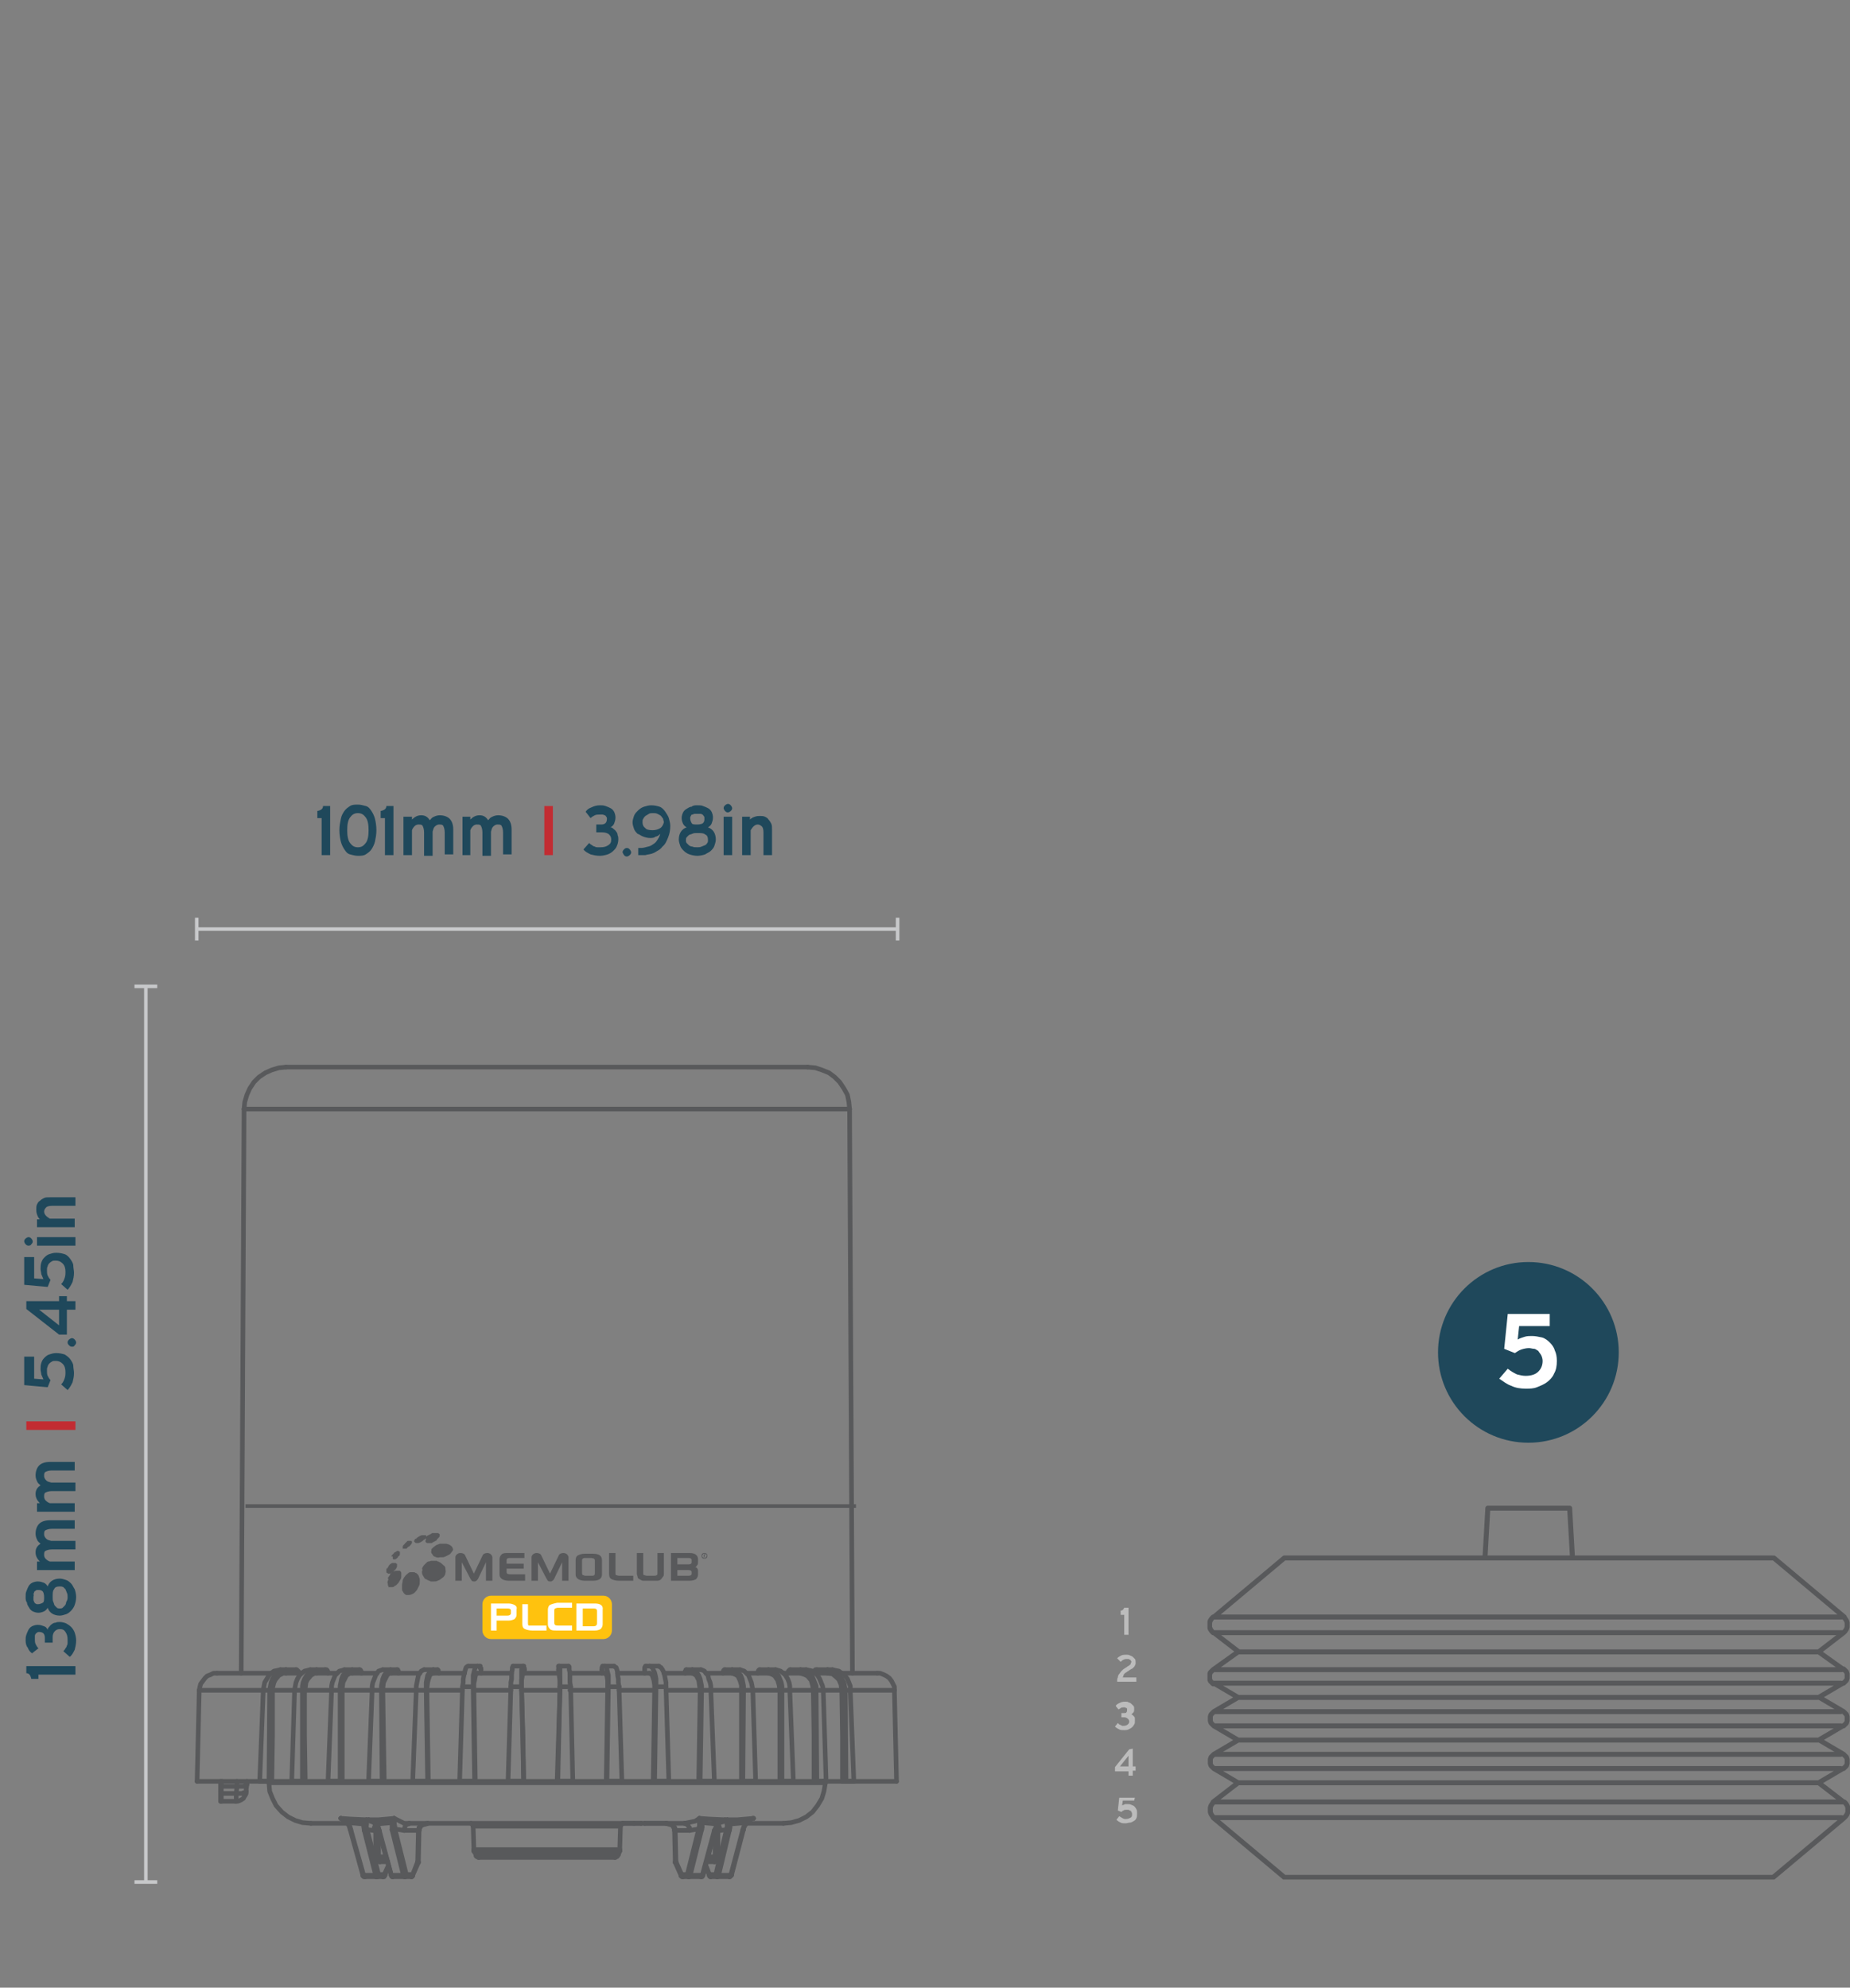 <svg xmlns="http://www.w3.org/2000/svg" xmlns:xlink="http://www.w3.org/1999/xlink" id="Layer_1" x="0px" y="0px" viewBox="0 0 260 279.4" xml:space="preserve"><rect x="0" y="0" width="260" height="279.4" fill="#808080" stroke="none"/><style type="text/css">	.st0{clip-path:url(#SVGID_00000016784403406170818770000001266761102214650790_);}			.st1{clip-path:url(#SVGID_00000181776963760530348480000000447038569989125788_);fill:none;stroke:#58595B;stroke-width:0.699;stroke-linecap:round;stroke-linejoin:round;stroke-miterlimit:10;}	.st2{fill:#BCBCBC;}	.st3{fill:#1F485B;}	.st4{fill:#FFFFFF;}	.st5{fill:none;stroke:#58595B;stroke-width:0.502;stroke-miterlimit:10;}	.st6{fill:none;stroke:#C7C8CA;stroke-width:0.5;stroke-miterlimit:10;}	.st7{fill:#C7C8CA;}	.st8{fill:none;stroke:#58595B;stroke-width:0.649;stroke-linecap:round;stroke-linejoin:round;stroke-miterlimit:10;}	.st9{fill:#58595B;}	.st10{fill:#FFC20E;}	.st11{fill:#C22C32;}</style><g>	<g id="_x31_20cc_Grey_00000153698137222910703590000003018097664714377354_">		<g>			<g>				<g>					<defs>						<rect id="SVGID_1_" x="169.7" y="211.6" width="90.3" height="52.6"></rect>					</defs>					<clipPath id="SVGID_00000173862565784434057630000014440793700292342189_">						<use xlink:href="#SVGID_1_" style="overflow:visible;"></use>					</clipPath>					<g style="clip-path:url(#SVGID_00000173862565784434057630000014440793700292342189_);">						<g>							<g>								<defs>									<rect id="SVGID_00000016056156187181973010000015595736419213999550_" x="169.7" y="211.6" width="90.3" height="52.6"></rect>								</defs>								<clipPath id="SVGID_00000167387938427762905080000013149751296782058154_">									<use xlink:href="#SVGID_00000016056156187181973010000015595736419213999550_" style="overflow:visible;"></use>								</clipPath>																	<path style="clip-path:url(#SVGID_00000167387938427762905080000013149751296782058154_);fill:none;stroke:#58595B;stroke-width:0.699;stroke-linecap:round;stroke-linejoin:round;stroke-miterlimit:10;" d="          M170.5,255.5L170.5,255.5h0.2h0.2h0.3h0.4h0.5h0.6h0.7h0.8h0.9h1h1h1.1h1.2h1.3h1.3h1.4h1.5h1.5h1.6h1.7h1.7h1.8h1.8h1.9          h1.9h1.9h2h2h2h2h2h2h2h2h2h2h2h2h2h2h1.9h1.9h1.9h1.8h1.8h1.7h1.7h1.6h1.5h1.5h1.4h1.3h1.3h1.2h1.1h1h1h0.9h0.8h0.7h0.6          h0.5h0.4h0.3h0.2h0.1l0,0 M170.6,253.3L170.6,253.3h0.2h0.2h0.3h0.4h0.5h0.6h0.7h0.8h0.9h1h1h1.1h1.2h1.3h1.3h1.4h1.5h1.5          h1.6h1.7h1.7h1.8h1.8h1.9h1.9h1.9h2h2h2h2h2h2h2h2h2h2h2h2h2h2h1.9h1.9h1.9h1.8h1.8h1.7h1.7h1.6h1.5h1.5h1.4h1.3h1.3h1.2          h1.1h1h1h0.9h0.8h0.7h0.6h0.5h0.4h0.3h0.2h0.1l0,0 M170.6,248.6L170.6,248.6h0.2h0.2h0.3h0.4h0.5h0.6h0.7h0.8h0.9h1h1h1.1          h1.2h1.3h1.3h1.4h1.5h1.5h1.6h1.7h1.7h1.8h1.8h1.8h1.9h1.9h2h2h2h2h2h2h2h2h2h2h2h2h2h2h1.9h1.9h1.8h1.8h1.8h1.7h1.7h1.6          h1.5h1.5h1.4h1.3h1.3h1.2h1.1h1h1h0.9h0.8h0.7h0.6h0.5h0.4h0.3h0.2h0.1l0,0 M170.6,246.6L170.6,246.6h0.2h0.2h0.3h0.4h0.5          h0.6h0.7h0.8h0.9h1h1h1.1h1.2h1.3h1.3h1.4h1.5h1.5h1.6h1.7h1.7h1.8h1.8h1.8h1.9h1.9h2h2h2h2h2h2h2h2h2h2h2h2h2h2h1.9h1.9          h1.8h1.8h1.8h1.7h1.7h1.6h1.5h1.5h1.4h1.3h1.3h1.2h1.1h1h1h0.9h0.8h0.7h0.6h0.5h0.4h0.3h0.2h0.1l0,0 M170.6,242.6          L170.6,242.6h0.2h0.2h0.3h0.4h0.5h0.6h0.7h0.8h0.9h1h1h1.1h1.2h1.3h1.3h1.4h1.5h1.5h1.6h1.7h1.7h1.8h1.8h1.8h1.9h1.9h2h2h2          h2h2h2h2h2h2h2h2h2h2h2h1.9h1.9h1.8h1.8h1.8h1.7h1.7h1.6h1.5h1.5h1.4h1.3h1.3h1.2h1.1h1h1h0.9h0.8h0.7h0.6h0.5h0.4h0.3h0.2          h0.1l0,0 M170.6,240.6L170.6,240.6h0.2h0.2h0.3h0.4h0.5h0.6h0.7h0.8h0.9h1h1h1.1h1.2h1.3h1.3h1.4h1.5h1.5h1.6h1.7h1.7h1.8          h1.8h1.8h1.9h1.9h2h2h2h2h2h2h2h2h2h2h2h2h2h2h1.9h1.9h1.8h1.8h1.8h1.7h1.7h1.6h1.5h1.5h1.4h1.3h1.3h1.2h1.1h1h1h0.9h0.8          h0.7h0.6h0.5h0.4h0.3h0.2h0.1l0,0 M170.6,236.6L170.6,236.6h0.2h0.2h0.3h0.4h0.5h0.6h0.7h0.8h0.9h1h1h1.1h1.2h1.3h1.3h1.4          h1.5h1.5h1.6h1.7h1.7h1.8h1.8h1.8h1.9h1.9h2h2h2h2h2h2h2h2h2h2h2h2h2h2h1.9h1.9h1.8h1.8h1.8h1.7h1.7h1.6h1.5h1.5h1.4h1.3          h1.3h1.2h1.1h1h1h0.9h0.8h0.7h0.6h0.5h0.4h0.3h0.2h0.1l0,0 M170.5,234.7L170.5,234.7h0.2h0.2h0.3h0.4h0.5h0.6h0.7h0.8h0.9h1          h1h1.1h1.2h1.3h1.3h1.4h1.5h1.5h1.6h1.7h1.7h1.8h1.8h1.9h1.9h1.9h2h2h2h2h2h2h2h2h2h2h2h2h2h2h1.9h1.9h1.9h1.8h1.8h1.7h1.7          h1.6h1.5h1.5h1.4h1.3h1.3h1.2h1.1h1h1h0.9h0.8h0.7h0.6h0.5h0.4h0.3h0.2h0.1l0,0 M170.6,229.5L170.6,229.5h0.2h0.2h0.3h0.4          h0.5h0.6h0.7h0.8h0.9h1h1h1.1h1.2h1.3h1.3h1.4h1.5h1.5h1.6h1.7h1.7h1.8h1.8h1.9h1.9h1.9h2h2h2h2h2h2h2h2h2h2h2h2h2h2h1.9          h1.9h1.9h1.8h1.8h1.7h1.7h1.6h1.5h1.5h1.4h1.3h1.3h1.2h1.1h1h1h0.9h0.8h0.7h0.6h0.5h0.4h0.3h0.2h0.1l0,0 M170.5,227.3          L170.5,227.3h0.2h0.2h0.3h0.4h0.5h0.6h0.7h0.8h0.9h1h1h1.1h1.2h1.3h1.3h1.4h1.5h1.5h1.6h1.7h1.7h1.8h1.8h1.9h1.9h1.9h2h2h2          h2h2h2h2h2h2h2h2h2h2h2h1.9h1.9h1.9h1.8h1.8h1.7h1.7h1.6h1.5h1.5h1.4h1.3h1.3h1.2h1.1h1h1h0.9h0.8h0.7h0.6h0.5h0.4h0.3h0.2          h0.1l0,0 M209.1,212L209.1,212h0.1h0.2h0.3h0.4h0.4h0.5h0.6h0.6h0.7h0.7h0.7h0.7h0.7h0.7h0.7h0.7h0.6h0.5h0.5h0.4h0.3h0.2          h0.1l0,0 M174,244.6L174,244.6h0.1h0.2h0.3h0.4h0.5h0.6h0.6h0.7h0.8h0.9h1h1.1h1.1h1.2h1.3h1.4h1.4h1.5h1.5h1.6h1.7h1.7h1.7          h1.8h1.8h1.9h1.9h1.9h1.9h1.9h1.9h2h2h2h1.9h1.9h1.9h1.9h1.9h1.8h1.8h1.8h1.7h1.7h1.6h1.6h1.5h1.5h1.4h1.3h1.3h1.2h1.1h1          h0.9h0.9h0.8h0.7h0.6h0.5h0.4h0.3h0.2h0.1l0,0 M174,238.6L174,238.6h0.1h0.2h0.3h0.4h0.5h0.6h0.6h0.7h0.8h0.9h1h1.1h1.1h1.2          h1.3h1.4h1.4h1.5h1.5h1.6h1.7h1.7h1.7h1.8h1.8h1.9h1.9h1.9h1.9h1.9h1.9h2h2h2h1.9h1.9h1.9h1.9h1.9h1.8h1.8h1.8h1.7h1.7h1.6          h1.6h1.5h1.5h1.4h1.3h1.3h1.2h1.1h1h0.9h0.9h0.8h0.7h0.6h0.5h0.4h0.3h0.2h0.1l0,0 M174,250.6L174,250.6h0.1h0.2h0.3h0.4h0.5          h0.6h0.6h0.7h0.8h0.9h1h1.1h1.1h1.2h1.3h1.4h1.4h1.5h1.5h1.6h1.7h1.7h1.7h1.8h1.8h1.9h1.9h1.9h1.9h1.9h1.9h2h2h2h1.9h1.9          h1.9h1.9h1.9h1.8h1.8h1.8h1.7h1.7h1.6h1.6h1.5h1.5h1.4h1.3h1.3h1.2h1.1h1h0.9h0.9h0.8h0.7h0.6h0.5h0.4h0.3h0.2h0.1l0,0           M174,232.2L174,232.2h0.1h0.2h0.3h0.4h0.5h0.6h0.6h0.7h0.8h0.9h1h1.1h1.1h1.2h1.3h1.4h1.4h1.5h1.5h1.6h1.7h1.7h1.7h1.8h1.8          h1.9h1.9h1.9h1.9h1.9h1.9h2h2h2h1.9h1.9h1.9h1.9h1.9h1.8h1.8h1.8h1.7h1.7h1.6h1.6h1.5h1.5h1.4h1.3h1.3h1.2h1.1h1h0.9h0.9          h0.8h0.7h0.6h0.5h0.4h0.3h0.2h0.1l0,0 M180.5,263.9L180.5,263.9h0.2h0.2h0.3h0.4h0.5h0.6h0.7h0.8h0.9h0.9h1h1.1h1.2h1.2h1.3          h1.4h1.4h1.5h1.5h1.6h1.6h1.7h1.7h1.7h1.8h1.8h1.8h1.8h1.8h1.8h1.8h1.8h1.8h1.7h1.7h1.7h1.7h1.6h1.6h1.5h1.5h1.4h1.4h1.3          h1.2h1.2h1.1h1h0.9h0.9h0.8h0.7h0.6h0.5h0.4h0.3h0.2h0.1l0,0 M180.5,219L180.5,219h0.2h0.2h0.3h0.4h0.5h0.6h0.7h0.8h0.9h0.9          h1h1.1h1.2h1.2h1.3h1.4h1.4h1.5h1.5h1.6h1.6h1.7h1.7h1.7h1.8h1.8h1.8h1.8h1.8h1.8h1.8h1.8h1.8h1.7h1.7h1.7h1.7h1.6h1.6h1.5          h1.5h1.4h1.4h1.3h1.2h1.2h1.1h1h0.9h0.9h0.8h0.7h0.6h0.5h0.4h0.3h0.2h0.1l0,0 M209.1,212l-0.4,7 M221,219l-0.4-7           M255.6,250.6l3.4-2 M170.6,248.6l3.4,2 M174,244.6l-3.4,2 M259.1,246.6l-3.4-2 M255.6,244.6l3.4-2 M170.6,242.6l3.4,2           M174,238.6l-3.4,2 M259.1,240.6l-3.4-2 M255.6,238.6l3.4-2 M170.6,236.6l3.4,2 M174,250.6l-3.5,2.7 M259.1,253.3l-3.5-2.7           M255.6,232.2l3.5-2.7 M170.6,229.5l3.5,2.7 M174,232.2l-3.5,2.5 M259.1,234.7l-3.5-2.5 M249.2,263.9l9.9-8.3 M170.5,255.5          l9.9,8.3 M180.5,219l-9.9,8.3 M259.2,227.3l-9.9-8.3 M259.2,255.5l0.2-0.2l0.2-0.3l0.1-0.3v-0.3v-0.3l-0.1-0.3l-0.2-0.3          l-0.2-0.2 M170.6,253.3l-0.2,0.2l-0.2,0.3l-0.1,0.3v0.3v0.3l0.1,0.3l0.2,0.3l0.2,0.2 M259.1,248.6l0.2-0.2l0.2-0.2l0.1-0.3          v-0.3v-0.3l-0.1-0.3l-0.2-0.2l-0.2-0.2 M170.6,246.6l-0.2,0.2l-0.2,0.2l-0.1,0.3v0.3v0.3l0.1,0.3l0.2,0.2l0.2,0.2           M259.1,242.6l0.2-0.2l0.2-0.2l0.1-0.3v-0.3v-0.3l-0.1-0.3l-0.2-0.2l-0.2-0.2 M170.6,240.6l-0.2,0.2l-0.2,0.2l-0.1,0.3v0.3          v0.3l0.1,0.3l0.2,0.2l0.2,0.2 M259.1,236.6l0.2-0.2l0.2-0.2l0.1-0.3v-0.3v-0.3l-0.1-0.3l-0.2-0.2l-0.2-0.2 M170.5,234.7          l-0.2,0.2l-0.2,0.2l-0.1,0.3v0.3v0.3l0.1,0.3l0.2,0.2l0.2,0.2 M259.1,229.5l0.2-0.2l0.2-0.3l0.1-0.3v-0.3v-0.3l-0.1-0.3          l-0.2-0.3l-0.2-0.2 M170.5,227.3l-0.2,0.2l-0.2,0.3l-0.1,0.3v0.3v0.3l0.1,0.3l0.2,0.3l0.2,0.2"></path>							</g>						</g>					</g>				</g>			</g>		</g>	</g>	<g>		<path class="st2" d="M157.9,227h-0.4v-0.6c0.3,0,0.4-0.2,0.5-0.4h0.6v3.8H158V227H157.9z"></path>		<path class="st2" d="M158.3,232.6c0.2,0,0.3,0,0.5,0.1s0.3,0.1,0.4,0.2c0.1,0.1,0.2,0.2,0.3,0.3s0.1,0.3,0.1,0.5s0,0.3-0.1,0.4    c0,0.1-0.1,0.2-0.2,0.3s-0.2,0.2-0.3,0.2c-0.1,0.1-0.2,0.1-0.3,0.2c-0.1,0.1-0.2,0.1-0.3,0.2s-0.2,0.1-0.3,0.2    c-0.1,0.1-0.2,0.2-0.2,0.3s-0.1,0.2-0.1,0.3h1.9v0.6H157c0-0.2,0-0.5,0.1-0.6c0-0.2,0.1-0.4,0.2-0.5s0.2-0.3,0.3-0.4    c0.1-0.1,0.3-0.3,0.5-0.4c0.1-0.1,0.2-0.1,0.3-0.2c0.1-0.1,0.2-0.1,0.3-0.2c0.1-0.1,0.2-0.1,0.2-0.2s0.1-0.2,0.1-0.3    s0-0.1-0.1-0.2c0-0.1-0.1-0.1-0.1-0.1c-0.1,0-0.1-0.1-0.2-0.1c-0.1,0-0.2,0-0.2,0c-0.2,0-0.3,0-0.5,0.1s-0.3,0.2-0.4,0.3l-0.5-0.5    c0.2-0.2,0.4-0.3,0.6-0.4S158.1,232.6,158.3,232.6z"></path>		<path class="st2" d="M158.2,239.2c0.2,0,0.3,0,0.4,0.1c0.1,0,0.3,0.1,0.4,0.2c0.1,0.1,0.2,0.2,0.3,0.3s0.1,0.3,0.1,0.4    c0,0.2,0,0.4-0.1,0.5s-0.2,0.2-0.3,0.3c0.1,0,0.2,0.1,0.2,0.1c0.1,0.1,0.1,0.1,0.2,0.2c0.1,0.1,0.1,0.2,0.1,0.3s0,0.2,0,0.3    c0,0.2,0,0.4-0.1,0.5c-0.1,0.2-0.2,0.3-0.3,0.4c-0.1,0.1-0.3,0.2-0.5,0.3s-0.4,0.1-0.6,0.1c-0.3,0-0.5,0-0.7-0.1s-0.4-0.2-0.6-0.4    l0.4-0.5c0.1,0.1,0.1,0.1,0.2,0.2c0.1,0,0.2,0.1,0.2,0.1c0.1,0,0.2,0.1,0.2,0.1c0.1,0,0.1,0,0.2,0c0.3,0,0.5-0.1,0.6-0.2    s0.2-0.2,0.2-0.4s-0.1-0.3-0.2-0.4c-0.1-0.1-0.3-0.2-0.5-0.2h-0.4v-0.6h0.4c0.1,0,0.3,0,0.3-0.1c0.1-0.1,0.1-0.2,0.1-0.3    s0-0.1,0-0.2c0-0.1-0.1-0.1-0.1-0.1c-0.1,0-0.1-0.1-0.2-0.1c-0.1,0-0.1,0-0.2,0c-0.1,0-0.3,0-0.4,0.1c-0.1,0.1-0.2,0.1-0.3,0.2    l-0.4-0.5c0.1-0.2,0.3-0.3,0.5-0.4C157.7,239.2,157.9,239.2,158.2,239.2z"></path>		<path class="st2" d="M159.2,245.8v2.5h0.4v0.6h-0.4v0.7h-0.6V249h-1.9v-0.6l2-2.5L159.2,245.8L159.2,245.8z M158.6,246.8l-1.2,1.5    h1.2V246.8z"></path>		<path class="st2" d="M159.4,253.1h-1.6l-0.1,0.7c0.1-0.1,0.3-0.1,0.4-0.2c0.1,0,0.3,0,0.4,0c0.2,0,0.3,0,0.5,0.1s0.3,0.1,0.4,0.2    c0.1,0.1,0.2,0.2,0.3,0.4s0.1,0.3,0.1,0.6s0,0.5-0.1,0.7s-0.2,0.3-0.4,0.4c-0.2,0.1-0.3,0.2-0.5,0.2s-0.4,0.1-0.6,0.1    c-0.3,0-0.5,0-0.7-0.1s-0.4-0.2-0.6-0.4l0.4-0.5c0.2,0.1,0.3,0.2,0.5,0.3s0.3,0.1,0.4,0.1c0.3,0,0.5-0.1,0.7-0.2    c0.2-0.1,0.2-0.3,0.2-0.5c0-0.1,0-0.2-0.1-0.3c0-0.1-0.1-0.2-0.2-0.2s-0.1-0.1-0.2-0.1c-0.1,0-0.2,0-0.3,0c-0.2,0-0.3,0-0.4,0.1    c-0.1,0-0.2,0.1-0.3,0.2l-0.5-0.2l0.2-1.8h2.2L159.4,253.1L159.4,253.1z"></path>	</g>	<circle class="st3" cx="214.8" cy="190.1" r="12.7"></circle>	<g>		<path class="st4" d="M218,186.4h-4.5l-0.2,1.9c0.3-0.2,0.7-0.3,1-0.4c0.3-0.1,0.7-0.1,1-0.1c0.5,0,0.9,0.1,1.4,0.2    c0.4,0.1,0.8,0.4,1.1,0.7s0.6,0.7,0.7,1.1c0.2,0.4,0.3,0.9,0.3,1.5c0,0.7-0.1,1.3-0.4,1.8c-0.2,0.5-0.6,0.9-1,1.2    s-0.9,0.5-1.4,0.7s-1,0.2-1.6,0.2c-0.7,0-1.4-0.1-2-0.4c-0.6-0.2-1.1-0.6-1.7-1l1.2-1.4c0.5,0.4,0.9,0.6,1.3,0.8    c0.4,0.1,0.8,0.2,1.2,0.2c0.8,0,1.4-0.2,1.8-0.6s0.6-0.9,0.6-1.5c0-0.3-0.1-0.6-0.2-0.8c-0.1-0.2-0.3-0.4-0.4-0.6    c-0.2-0.1-0.4-0.3-0.6-0.3s-0.5-0.1-0.7-0.1c-0.4,0-0.8,0.1-1.1,0.2c-0.3,0.1-0.6,0.3-0.9,0.5l-1.5-0.6l0.5-4.9h5.9v1.7L218,186.4    L218,186.4z"></path>	</g></g><line class="st5" x1="34.5" y1="211.7" x2="120.3" y2="211.7"></line><g>	<g>		<line class="st6" x1="20.5" y1="138.6" x2="20.5" y2="264.5"></line>		<g>			<rect x="18.9" y="138.4" class="st7" width="3.2" height="0.5"></rect>		</g>		<g>			<rect x="18.9" y="264.3" class="st7" width="3.2" height="0.5"></rect>		</g>	</g></g><g>	<g>		<line class="st6" x1="126.2" y1="130.6" x2="27.7" y2="130.6"></line>		<g>			<rect x="125.9" y="129" class="st7" width="0.5" height="3.2"></rect>		</g>		<g>			<rect x="27.4" y="129" class="st7" width="0.5" height="3.2"></rect>		</g>	</g></g><g>	<polyline class="st8" points="33.2,252.1 33.5,252.1 33.8,252.1 34,252.1 34.2,252 34.4,252 34.5,251.9 34.6,251.8 34.6,251.8  "></polyline>	<polyline class="st8" points="33.3,251.1 33.5,251.1 33.8,251.1 34,251.1 34.3,251.1 34.4,251 34.6,251 34.6,250.9 34.7,250.8  "></polyline>	<polyline class="st8" points="33.3,251.1 33.3,250.7 33.3,250.4  "></polyline>	<polyline class="st8" points="66.9,260.7 66.9,260.7 67.1,260.7 67.4,260.7 67.9,260.7 68.6,260.7 69.4,260.7 70.4,260.7    71.5,260.7 72.7,260.7 73.9,260.7 75.2,260.7 76.5,260.7 77.9,260.7 79.2,260.7 80.5,260.7 81.7,260.7 82.8,260.7 83.8,260.7    84.7,260.7 85.5,260.7 86.1,260.7 86.5,260.7 86.8,260.7 86.9,260.7  "></polyline>	<polyline class="st8" points="87.1,260.2 87,260.2 86.8,260.2 86.3,260.2 85.7,260.2 85,260.2 84.1,260.2 83.1,260.2 82,260.2    80.8,260.2 79.5,260.2 78.2,260.2 76.9,260.2 75.5,260.2 74.2,260.2 73,260.2 71.8,260.2 70.6,260.2 69.6,260.2 68.8,260.2    68,260.2 67.4,260.2 67,260.2 66.7,260.2 66.6,260.2  "></polyline>	<polyline class="st8" points="66.6,260 66.7,260 67,260 67.4,260 68,260 68.7,260 69.6,260 70.6,260 71.7,260 72.9,260 74.2,260    75.5,260 76.9,260 78.2,260 79.5,260 80.8,260 82,260 83.1,260 84.1,260 85,260 85.8,260 86.4,260 86.8,260 87,260 87.1,260  "></polyline>	<polyline class="st8" points="87.2,256.7 87.1,256.7 86.8,256.7 86.4,256.7 85.8,256.7 85.1,256.7 84.2,256.7 83.2,256.7 82,256.7    80.8,256.7 79.5,256.7 78.2,256.7 76.9,256.7 75.5,256.7 74.2,256.7 72.9,256.7 71.7,256.7 70.6,256.7 69.6,256.7 68.7,256.7    67.9,256.7 67.3,256.7 66.9,256.7 66.6,256.7 66.5,256.7  "></polyline>	<polyline class="st8" points="54.1,263.6 54.1,263.6 54.1,263.6 54.1,263.6 54,263.6 54,263.5  "></polyline>	<polyline class="st8" points="99.7,263.5 99.7,263.6 99.7,263.6 99.7,263.6 99.7,263.6 99.7,263.6  "></polyline>	<polyline class="st8" points="102.8,263.6 102.7,263.6 102.7,263.6 102.7,263.6 102.7,263.6  "></polyline>	<polyline class="st8" points="51.1,263.6 51,263.6 51,263.6 51,263.6 51,263.6  "></polyline>	<polyline class="st8" points="48.9,256.2 48.9,256.2 48.8,256.2 48.8,256.3 48.8,256.3 48.8,256.3 48.8,256.3  "></polyline>	<polyline class="st8" points="49.3,257.2 49.3,257.2 49.3,257.2 49.3,257.2 49.2,257.1  "></polyline>	<polyline class="st8" points="104.9,256.3 104.9,256.3 104.9,256.3 104.9,256.3 104.9,256.2 104.9,256.2 104.9,256.2  "></polyline>	<polyline class="st8" points="104.5,257.1 104.5,257.2 104.5,257.2 104.4,257.2 104.4,257.2  "></polyline>	<polyline class="st8" points="52.8,257.3 52.8,257.1 52.9,256.9 52.9,256.8 53,256.7  "></polyline>	<polyline class="st8" points="100.8,256.7 100.8,256.8 100.9,256.9 100.9,257.1 100.9,257.3  "></polyline>	<line class="st8" x1="54" y1="263.5" x2="54.6" y2="262.2"></line>	<line class="st8" x1="54.5" y1="261.7" x2="53.4" y2="261.7"></line>	<line class="st8" x1="99.2" y1="262.2" x2="99.7" y2="263.5"></line>	<line class="st8" x1="100.4" y1="261.7" x2="99.3" y2="261.7"></line>	<line class="st8" x1="53.2" y1="261" x2="54.2" y2="261"></line>	<line class="st8" x1="99.5" y1="261" x2="100.5" y2="261"></line>	<polyline class="st8" points="58.8,257.3 58.9,257.3 58.9,257.3 58.9,257.3 58.9,257.3  "></polyline>	<polyline class="st8" points="94.8,257.3 94.8,257.3 94.8,257.3 94.9,257.3 94.9,257.3  "></polyline>	<polyline class="st8" points="58.9,256.9 58.9,256.9 59,256.9 59,256.9 59,256.9  "></polyline>	<polyline class="st8" points="94.7,256.9 94.7,256.9 94.8,256.9 94.8,256.9 94.8,256.9  "></polyline>	<polyline class="st8" points="58,263.5 58,263.6 58,263.6 58,263.6 58,263.6 58,263.6  "></polyline>	<polyline class="st8" points="95.7,263.6 95.7,263.6 95.7,263.6 95.7,263.6 95.7,263.6 95.8,263.5  "></polyline>	<polyline class="st8" points="52.9,256.5 52.8,256.5 52.7,256.6 52.7,256.8 52.6,256.9 52.6,257.1 52.5,257.3  "></polyline>	<polyline class="st8" points="100.9,256.5 100.9,256.5 101,256.6 101.1,256.8 101.1,256.9 101.2,257.1 101.2,257.3  "></polyline>	<polyline class="st8" points="55,263.6 55,263.6 55,263.6 55,263.6 55,263.6  "></polyline>	<polyline class="st8" points="98.8,263.6 98.8,263.6 98.8,263.6 98.7,263.6 98.7,263.6  "></polyline>	<polyline class="st8" points="100.9,256.4 100.9,256.4 100.9,256.4 100.9,256.4 100.9,256.4 100.9,256.4 100.9,256.4  "></polyline>	<polyline class="st8" points="100.5,257.3 100.5,257.3 100.5,257.3 100.4,257.3 100.4,257.3  "></polyline>	<polyline class="st8" points="53.3,257.3 53.3,257.3 53.3,257.3 53.2,257.3 53.2,257.3  "></polyline>	<line class="st8" x1="48.5" y1="256" x2="47.9" y2="255.6"></line>	<line class="st8" x1="51.5" y1="255.8" x2="52.6" y2="256.2"></line>	<polyline class="st8" points="52.3,256 52.2,256 51.8,255.8  "></polyline>	<polyline class="st8" points="101.2,256.2 101.9,256 102.2,255.8  "></polyline>	<polyline class="st8" points="37.8,250.6 37.8,250.6 38,250.6 38.3,250.6 38.9,250.6 39.6,250.6 40.4,250.6 41.5,250.6 42.7,250.6    44,250.6 45.6,250.6 47.2,250.6 49,250.6 50.9,250.6 52.9,250.6 55.1,250.6 57.3,250.6 59.7,250.6 62.1,250.6 64.5,250.6    67.1,250.6 69.6,250.6 72.3,250.6 74.9,250.6 77.5,250.6 80.2,250.6 82.8,250.6 85.4,250.6 87.9,250.6 90.4,250.6 92.9,250.6    95.3,250.6 97.6,250.6 99.7,250.6 101.8,250.6 103.8,250.6 105.7,250.6 107.4,250.6 109,250.6 110.4,250.6 111.7,250.6    112.8,250.6 113.8,250.6 114.5,250.6 115.2,250.6 115.6,250.6 115.9,250.6 116,250.6  "></polyline>	<polyline class="st8" points="65,237.6 64.5,237.6 63.8,237.6 63.2,237.6 62.6,237.6 61.9,237.6 61.3,237.6 60.7,237.6 60,237.6     "></polyline>	<polyline class="st8" points="58.5,237.6 58,237.6 57.4,237.6 56.8,237.6 56.2,237.6 55.6,237.6 55,237.6 54.4,237.6 53.8,237.6     "></polyline>	<polyline class="st8" points="52.3,237.6 51.9,237.6 51.4,237.6 50.8,237.6 50.2,237.6 49.7,237.6 49.1,237.6 48.6,237.6    48.1,237.6  "></polyline>	<polyline class="st8" points="46.6,237.6 46.3,237.6 45.8,237.6 45.3,237.6 44.8,237.6 44.3,237.6 43.8,237.6 43.3,237.6    42.8,237.6  "></polyline>	<polyline class="st8" points="41.4,237.6 41.3,237.6 40.9,237.6 40.4,237.6 40,237.6 39.6,237.6 39.1,237.6 38.7,237.6 38.3,237.6     "></polyline>	<polyline class="st8" points="37,237.6 35.7,237.6 34.2,237.6 32.8,237.6 31.6,237.6 30.6,237.6 29.7,237.6 29,237.6 28.5,237.6    28.2,237.6 28,237.6 28,237.6  "></polyline>	<polyline class="st8" points="125.7,237.6 125.7,237.6 125.5,237.6 125.1,237.6 124.5,237.6 123.8,237.6 122.9,237.6 121.8,237.6    120.5,237.6 119.5,237.6  "></polyline>	<polyline class="st8" points="118.3,237.6 118,237.6 117.6,237.6 117.2,237.6 116.9,237.6 116.5,237.6 116.1,237.6 115.7,237.6    115.7,237.6  "></polyline>	<polyline class="st8" points="114.3,237.6 113.9,237.6 113.5,237.6 113,237.6 112.6,237.6 112.1,237.6 111.6,237.6 111.2,237.6    111,237.6  "></polyline>	<polyline class="st8" points="109.6,237.6 109.1,237.6 108.6,237.6 108.1,237.6 107.6,237.6 107.1,237.6 106.5,237.6 106,237.6    105.8,237.6  "></polyline>	<polyline class="st8" points="104.2,237.6 103.7,237.6 103.1,237.6 102.6,237.6 102,237.6 101.4,237.6 100.8,237.6 100.3,237.6    99.9,237.6  "></polyline>	<polyline class="st8" points="98.4,237.6 97.8,237.6 97.1,237.6 96.5,237.6 95.9,237.6 95.3,237.6 94.7,237.6 94.1,237.6    93.6,237.6  "></polyline>	<polyline class="st8" points="92,237.6 91.4,237.6 90.8,237.6 90.1,237.6 89.5,237.6 88.8,237.6 88.2,237.6 87.5,237.6 87,237.6     "></polyline>	<polyline class="st8" points="119.4,155.9 119.4,155.9 119.2,155.9 118.8,155.9 118.2,155.9 117.5,155.9 116.6,155.9 115.5,155.9    114.3,155.9 113,155.9 111.4,155.9 109.8,155.9 108,155.9 106.1,155.9 104,155.9 101.8,155.9 99.6,155.9 97.2,155.9 94.8,155.9    92.3,155.9 89.7,155.9 87.1,155.9 84.4,155.9 81.7,155.9 79,155.9 76.3,155.9 73.5,155.9 70.8,155.9 68.1,155.9 65.5,155.9    62.9,155.9 60.3,155.9 57.9,155.9 55.5,155.9 53.2,155.9 50.9,155.9 48.8,155.9 46.8,155.9 45,155.9 43.2,155.9 41.6,155.9    40.2,155.9 38.9,155.9 37.7,155.9 36.7,155.9 35.9,155.9 35.2,155.9 34.8,155.9 34.4,155.9 34.3,155.9 34.3,155.9  "></polyline>	<line class="st8" x1="33.1" y1="253.2" x2="31.1" y2="253.2"></line>	<polyline class="st8" points="33.1,253.2 33.1,253.2 33.2,253.1 33.2,253 33.2,252.9 33.2,252.7 33.2,252.5 33.2,252.3 33.2,252.1     "></polyline>	<line class="st8" x1="31.1" y1="252.1" x2="33.2" y2="252.1"></line>	<line class="st8" x1="33.2" y1="252.1" x2="33.3" y2="251.1"></line>	<line class="st8" x1="34.7" y1="250.8" x2="34.6" y2="250.8"></line>	<line class="st8" x1="33.3" y1="251.1" x2="31.1" y2="251.1"></line>	<polyline class="st8" points="86.4,261.1 86.3,261.1 86.1,261.1 85.6,261.1 85,261.1 84.3,261.1 83.4,261.1 82.4,261.1 81.3,261.1    80.1,261.1 78.8,261.1 77.5,261.1 76.2,261.1 74.9,261.1 73.7,261.1 72.5,261.1 71.4,261.1 70.4,261.1 69.5,261.1 68.7,261.1    68.1,261.1 67.7,261.1 67.4,261.1 67.3,261.1  "></polyline>	<polyline class="st8" points="51.3,263.8 51.2,263.8 51.2,263.8 51.2,263.8 51.2,263.8 51.1,263.7 51.1,263.7 51.1,263.7    51.1,263.6  "></polyline>	<line class="st8" x1="52.9" y1="263.8" x2="51.3" y2="263.8"></line>	<line class="st8" x1="102.5" y1="263.8" x2="100.8" y2="263.8"></line>	<polyline class="st8" points="102.7,263.6 102.7,263.7 102.6,263.7 102.6,263.7 102.6,263.8 102.6,263.8 102.5,263.8 102.5,263.8    102.5,263.8  "></polyline>	<line class="st8" x1="53.8" y1="263.8" x2="52.9" y2="263.8"></line>	<polyline class="st8" points="54,263.5 54,263.6 54,263.6 54,263.7 53.9,263.7 53.9,263.8 53.9,263.8 53.8,263.8 53.8,263.8  "></polyline>	<polyline class="st8" points="99.9,263.8 99.9,263.8 99.9,263.8 99.8,263.8 99.8,263.7 99.8,263.7 99.8,263.6 99.7,263.6    99.7,263.5  "></polyline>	<line class="st8" x1="100.8" y1="263.8" x2="99.9" y2="263.8"></line>	<polyline class="st8" points="48.9,256.3 48.3,255.8 47.9,255.6 47.9,255.6  "></polyline>	<polyline class="st8" points="105.9,255.6 105.8,255.6 105.4,255.8 104.9,256.3  "></polyline>	<line class="st8" x1="49.2" y1="257.1" x2="49.2" y2="257.1"></line>	<line class="st8" x1="104.5" y1="257.1" x2="104.5" y2="257.1"></line>	<polyline class="st8" points="53.2,263.5 53.2,263.6 53.1,263.6 53.1,263.7 53.1,263.7 53.1,263.8 53,263.8 53,263.8 52.9,263.8     "></polyline>	<polyline class="st8" points="52.9,263.8 52.9,263.8 52.9,263.8 52.9,263.8 52.8,263.8 52.8,263.7 52.8,263.7 52.8,263.7    52.8,263.6  "></polyline>	<polyline class="st8" points="101,263.6 101,263.7 101,263.7 100.9,263.7 100.9,263.8 100.9,263.8 100.9,263.8 100.8,263.8    100.8,263.8  "></polyline>	<polyline class="st8" points="100.8,263.8 100.8,263.8 100.7,263.8 100.7,263.8 100.6,263.7 100.6,263.7 100.6,263.6 100.6,263.6    100.6,263.5  "></polyline>	<polyline class="st8" points="53.4,261.7 53.4,261.7 53.4,261.6 53.4,261.6 53.4,261.5 53.4,261.5 53.5,261.5 53.5,261.5    53.6,261.5  "></polyline>	<polyline class="st8" points="100.2,261.5 100.2,261.5 100.3,261.5 100.3,261.5 100.3,261.5 100.3,261.6 100.4,261.6 100.4,261.7    100.4,261.7  "></polyline>	<polyline class="st8" points="52.8,261 52.9,261 52.9,261 53,261 53,261 53.1,261 53.1,261 53.2,261 53.2,261  "></polyline>	<polyline class="st8" points="100.5,261 100.6,261 100.6,261 100.7,261 100.7,261 100.8,261 100.8,261 100.9,261 100.9,261  "></polyline>	<polyline class="st8" points="52.8,257.3 52.9,257.3 52.9,257.3 53,257.3 53,257.3 53.1,257.3 53.1,257.3 53.2,257.3 53.2,257.3     "></polyline>	<polyline class="st8" points="100.5,257.3 100.6,257.3 100.6,257.3 100.7,257.3 100.7,257.3 100.8,257.3 100.8,257.3 100.9,257.3    100.9,257.3  "></polyline>	<line class="st8" x1="53.2" y1="263.5" x2="54" y2="263.5"></line>	<polyline class="st8" points="53.4,261.7 53.2,261.7 53.1,261.7 53,261.6 53,261.5 52.9,261.4 52.8,261.3 52.8,261.1 52.8,261  "></polyline>	<line class="st8" x1="52.8" y1="261" x2="52.8" y2="257.3"></line>	<line class="st8" x1="52.8" y1="257.3" x2="52.5" y2="257.3"></line>	<line class="st8" x1="99.7" y1="263.5" x2="100.6" y2="263.5"></line>	<line class="st8" x1="101.2" y1="257.3" x2="100.9" y2="257.3"></line>	<line class="st8" x1="100.9" y1="257.3" x2="100.9" y2="261"></line>	<polyline class="st8" points="100.9,261 100.9,261.1 100.9,261.3 100.8,261.4 100.8,261.5 100.7,261.6 100.6,261.7 100.5,261.7    100.4,261.7  "></polyline>	<polyline class="st8" points="53.2,263.5 53.1,263.5 53.1,263.6 53,263.6 53,263.6 52.9,263.6 52.8,263.6 52.8,263.6 52.8,263.6     "></polyline>	<line class="st8" x1="51.6" y1="257.2" x2="53.2" y2="263.5"></line>	<line class="st8" x1="100.6" y1="263.5" x2="102.1" y2="257.2"></line>	<polyline class="st8" points="101,263.6 100.9,263.6 100.9,263.6 100.8,263.6 100.8,263.6 100.7,263.6 100.7,263.6 100.6,263.5    100.6,263.5  "></polyline>	<line class="st8" x1="53.2" y1="257.3" x2="53.2" y2="261"></line>	<line class="st8" x1="100.5" y1="261" x2="100.5" y2="257.3"></line>	<polyline class="st8" points="53.2,261 53.2,261.1 53.2,261.2 53.3,261.2 53.3,261.3 53.4,261.4 53.4,261.4 53.5,261.4 53.6,261.5     "></polyline>	<line class="st8" x1="54.4" y1="261.5" x2="53.6" y2="261.5"></line>	<line class="st8" x1="100.2" y1="261.5" x2="99.4" y2="261.5"></line>	<polyline class="st8" points="100.2,261.5 100.2,261.4 100.3,261.4 100.4,261.4 100.4,261.3 100.5,261.2 100.5,261.2 100.5,261.1    100.5,261  "></polyline>	<polyline class="st8" points="51.6,257.2 51.6,257.2 51.5,257.2 51.5,257.2 51.4,257.2 51.3,257.3 51.3,257.3 51.2,257.3    51.2,257.3  "></polyline>	<line class="st8" x1="52.8" y1="263.6" x2="51.2" y2="257.3"></line>	<polyline class="st8" points="51.2,257.3 51.1,256.7 51.2,256.4  "></polyline>	<polyline class="st8" points="48.9,256.2 49.2,256.8 49.3,257.2  "></polyline>	<line class="st8" x1="49.3" y1="257.2" x2="51.1" y2="263.6"></line>	<line class="st8" x1="51.1" y1="263.6" x2="52.8" y2="263.6"></line>	<polyline class="st8" points="102.5,257.3 102.5,257.3 102.4,257.3 102.4,257.3 102.3,257.2 102.3,257.2 102.2,257.2 102.2,257.2    102.1,257.2  "></polyline>	<line class="st8" x1="102.7" y1="263.6" x2="104.4" y2="257.2"></line>	<polyline class="st8" points="104.4,257.2 104.6,256.6 104.9,256.2  "></polyline>	<polyline class="st8" points="102.6,256.4 102.6,256.9 102.5,257.3  "></polyline>	<line class="st8" x1="102.5" y1="257.3" x2="101" y2="263.6"></line>	<line class="st8" x1="101" y1="263.6" x2="102.7" y2="263.6"></line>	<polyline class="st8" points="58.7,261.7 58.8,261.7 58.8,261.7 58.8,261.7 58.8,261.8 58.8,261.8  "></polyline>	<polyline class="st8" points="94.9,261.8 94.9,261.8 94.9,261.7 94.9,261.7 95,261.7 95,261.7  "></polyline>	<polyline class="st8" points="51.5,256.4 51.5,256.4 51.4,256.4 51.4,256.4 51.3,256.4 51.3,256.4 51.3,256.4 51.2,256.4    51.2,256.4  "></polyline>	<polyline class="st8" points="51.2,256.4 51.2,256.4 48.9,256.2 48.9,256.2  "></polyline>	<polyline class="st8" points="51.2,256.4 51.3,256.1 51.5,255.8 51.5,255.8  "></polyline>	<polyline class="st8" points="47.9,255.6 47.9,255.6 48.4,255.8 48.9,256.2  "></polyline>	<polyline class="st8" points="51.5,255.8 51.5,255.8 51.5,256.1 51.5,256.4  "></polyline>	<polyline class="st8" points="51.5,256.4 51.5,256.9 51.6,257.2  "></polyline>	<line class="st8" x1="52.5" y1="257.3" x2="51.6" y2="257.2"></line>	<line class="st8" x1="102.1" y1="257.2" x2="101.2" y2="257.3"></line>	<polyline class="st8" points="102.1,257.2 102.2,256.7 102.2,256.4  "></polyline>	<polyline class="st8" points="102.2,256.4 102.2,256.1 102.2,255.8 102.2,255.8  "></polyline>	<polyline class="st8" points="102.6,256.4 102.5,256.4 102.5,256.4 102.4,256.4 102.4,256.4 102.4,256.4 102.3,256.4 102.3,256.4    102.2,256.4  "></polyline>	<polyline class="st8" points="104.9,256.2 104.9,256.2 102.6,256.4 102.6,256.4  "></polyline>	<polyline class="st8" points="104.9,256.2 105.4,255.8 105.8,255.6 105.9,255.6  "></polyline>	<polyline class="st8" points="102.2,255.8 102.2,255.8 102.4,256 102.6,256.4  "></polyline>	<polyline class="st8" points="52.9,256.4 52.5,256.1 51.8,255.8 51.8,255.8  "></polyline>	<polyline class="st8" points="101.9,255.8 101.9,255.8 101.3,256.1 100.9,256.4  "></polyline>	<polyline class="st8" points="55,263.6 55.1,263.7 55.1,263.7 55.1,263.7 55.1,263.8 55.1,263.8 55.2,263.8 55.2,263.8 55.2,263.8     "></polyline>	<line class="st8" x1="56.9" y1="263.8" x2="55.2" y2="263.8"></line>	<polyline class="st8" points="98.5,263.8 98.5,263.8 98.6,263.8 98.6,263.8 98.6,263.8 98.6,263.7 98.7,263.7 98.7,263.7    98.7,263.6  "></polyline>	<line class="st8" x1="98.5" y1="263.8" x2="96.8" y2="263.8"></line>	<line class="st8" x1="57.8" y1="263.8" x2="56.9" y2="263.8"></line>	<polyline class="st8" points="58,263.5 58,263.6 57.9,263.6 57.9,263.7 57.9,263.7 57.9,263.8 57.8,263.8 57.8,263.8 57.8,263.8     "></polyline>	<polyline class="st8" points="96,263.8 95.9,263.8 95.9,263.8 95.9,263.8 95.8,263.7 95.8,263.7 95.8,263.6 95.8,263.6 95.8,263.5     "></polyline>	<line class="st8" x1="96.8" y1="263.8" x2="96" y2="263.8"></line>	<polyline class="st8" points="52.9,256.4 52.9,256.4 52.8,256.4 52.8,256.4 52.8,256.4 52.8,256.4 52.8,256.4 52.9,256.4    52.9,256.4  "></polyline>	<polyline class="st8" points="53.2,257.3 53.2,257.2 53.2,257.2  "></polyline>	<polyline class="st8" points="56.7,263.6 56.7,263.7 56.7,263.7 56.8,263.7 56.8,263.8 56.8,263.8 56.8,263.8 56.9,263.8    56.9,263.8  "></polyline>	<polyline class="st8" points="57.1,263.5 57.1,263.6 57.1,263.6 57.1,263.7 57.1,263.7 57,263.8 57,263.8 57,263.8 56.9,263.8  "></polyline>	<polyline class="st8" points="96.8,263.8 96.9,263.8 96.9,263.8 96.9,263.8 96.9,263.8 97,263.7 97,263.7 97,263.7 97,263.6  "></polyline>	<polyline class="st8" points="96.8,263.8 96.8,263.8 96.7,263.8 96.7,263.8 96.7,263.7 96.7,263.7 96.6,263.6 96.6,263.6    96.6,263.5  "></polyline>	<polyline class="st8" points="58.8,257.3 58.9,257.2 58.9,257.1 58.9,256.9  "></polyline>	<polyline class="st8" points="58.9,256.9 59,256.8 59.2,256.6 59.6,256.4 60.1,256.3 60.1,256.3  "></polyline>	<polyline class="st8" points="93.6,256.3 93.6,256.3 94.2,256.4 94.6,256.6 94.7,256.8 94.8,256.9  "></polyline>	<polyline class="st8" points="94.8,256.9 94.9,257.1 94.9,257.2 94.9,257.3  "></polyline>	<line class="st8" x1="58" y1="263.5" x2="58.7" y2="261.7"></line>	<line class="st8" x1="58.7" y1="261.7" x2="58.8" y2="257.3"></line>	<line class="st8" x1="58.8" y1="257.3" x2="56.8" y2="257.3"></line>	<line class="st8" x1="57.1" y1="263.5" x2="58" y2="263.5"></line>	<line class="st8" x1="95.8" y1="263.5" x2="96.6" y2="263.5"></line>	<line class="st8" x1="96.9" y1="257.3" x2="94.9" y2="257.3"></line>	<line class="st8" x1="94.9" y1="257.3" x2="95" y2="261.7"></line>	<line class="st8" x1="95" y1="261.7" x2="95.8" y2="263.5"></line>	<polyline class="st8" points="57.1,263.5 57.1,263.5 57,263.6 57,263.6 56.9,263.6 56.9,263.6 56.8,263.6 56.8,263.6 56.7,263.6     "></polyline>	<line class="st8" x1="55.5" y1="257.1" x2="57.1" y2="263.5"></line>	<line class="st8" x1="96.6" y1="263.5" x2="98.2" y2="257.1"></line>	<polyline class="st8" points="97,263.6 97,263.6 96.9,263.6 96.9,263.6 96.8,263.6 96.8,263.6 96.7,263.6 96.7,263.5 96.6,263.5     "></polyline>	<polyline class="st8" points="55.5,257.1 55.5,257.1 55.4,257.1 55.4,257.1 55.3,257.1 55.3,257.2 55.2,257.2 55.2,257.2    55.1,257.2  "></polyline>	<line class="st8" x1="56.7" y1="263.6" x2="55.1" y2="257.2"></line>	<polyline class="st8" points="55.1,257.2 55.1,256.6 55.1,256.2  "></polyline>	<polyline class="st8" points="52.9,256.4 53.2,256.9 53.3,257.3  "></polyline>	<line class="st8" x1="53.3" y1="257.3" x2="55" y2="263.6"></line>	<line class="st8" x1="55" y1="263.6" x2="56.7" y2="263.6"></line>	<polyline class="st8" points="98.6,257.2 98.6,257.2 98.5,257.2 98.5,257.2 98.4,257.1 98.3,257.1 98.3,257.1 98.2,257.1    98.2,257.1  "></polyline>	<line class="st8" x1="98.7" y1="263.6" x2="100.4" y2="257.3"></line>	<polyline class="st8" points="100.4,257.3 100.7,256.7 100.9,256.4  "></polyline>	<polyline class="st8" points="98.6,256.2 98.7,256.8 98.6,257.2  "></polyline>	<line class="st8" x1="98.6" y1="257.2" x2="97" y2="263.6"></line>	<line class="st8" x1="97" y1="263.6" x2="98.7" y2="263.6"></line>	<polyline class="st8" points="55.4,256.3 55.4,256.3 55.3,256.3 55.3,256.3 55.3,256.3 55.2,256.3 55.2,256.2 55.1,256.2    55.1,256.2  "></polyline>	<polyline class="st8" points="55.1,256.2 55.1,256.2 52.9,256.4 52.9,256.4  "></polyline>	<polyline class="st8" points="55.1,256.2 55.3,255.8 55.4,255.6 55.4,255.6  "></polyline>	<polyline class="st8" points="51.8,255.8 51.8,255.8 52.4,256 52.9,256.4  "></polyline>	<polyline class="st8" points="55.4,255.6 55.4,255.6 55.4,255.8 55.4,256.3  "></polyline>	<polyline class="st8" points="55.4,256.3 55.5,256.8 55.5,257.1  "></polyline>	<line class="st8" x1="56.8" y1="257.3" x2="55.5" y2="257.1"></line>	<polyline class="st8" points="57.5,256.3 57.4,256.4 57.2,256.4 57.1,256.5 57,256.6 56.9,256.8 56.9,256.9 56.8,257.1 56.8,257.3     "></polyline>	<polyline class="st8" points="98.2,257.1 98.3,256.6 98.3,256.3  "></polyline>	<polyline class="st8" points="96.2,256.3 96.4,256.4 96.5,256.4 96.6,256.5 96.7,256.6 96.8,256.8 96.9,256.9 96.9,257.1    96.9,257.3  "></polyline>	<line class="st8" x1="98.2" y1="257.1" x2="96.9" y2="257.3"></line>	<polyline class="st8" points="98.3,256.3 98.3,255.8 98.3,255.6 98.3,255.6  "></polyline>	<polyline class="st8" points="98.6,256.2 98.6,256.2 98.6,256.2 98.5,256.3 98.5,256.3 98.4,256.3 98.4,256.3 98.4,256.3    98.3,256.3  "></polyline>	<polyline class="st8" points="100.9,256.4 100.9,256.4 98.6,256.2 98.6,256.2  "></polyline>	<polyline class="st8" points="100.9,256.4 101.2,256.1 101.9,255.8 101.9,255.8  "></polyline>	<polyline class="st8" points="98.3,255.6 98.3,255.6 98.5,255.8 98.6,256.2  "></polyline>	<polyline class="st8" points="48.8,256.3 48.6,256.3 47.4,256.3 46.3,256.3 45.5,256.3 44.8,256.3 44.2,256.3 43.9,256.3    43.7,256.3 43.7,256.3  "></polyline>	<polyline class="st8" points="47.9,255.6 49.3,255.7 51.5,255.8  "></polyline>	<polyline class="st8" points="51.8,255.8 53.2,255.8 55.4,255.6  "></polyline>	<polyline class="st8" points="55.4,255.6 56.8,256.3 57.5,256.3  "></polyline>	<polyline class="st8" points="96.2,256.3 94.2,256.3 92.1,256.3 89.9,256.3 87.6,256.3 85.3,256.3 82.9,256.3 80.5,256.3    78.1,256.3 75.7,256.3 73.2,256.3 70.8,256.3 68.4,256.3 66.1,256.3 63.9,256.3 61.7,256.3 59.5,256.3 57.5,256.3  "></polyline>	<polyline class="st8" points="96.2,256.3 97.7,256 98.3,255.6  "></polyline>	<polyline class="st8" points="98.3,255.6 99.7,255.7 101.9,255.8  "></polyline>	<polyline class="st8" points="102.2,255.8 103.6,255.8 105.9,255.6  "></polyline>	<polyline class="st8" points="110.1,256.3 110,256.3 109.9,256.3 109.5,256.3 109,256.3 108.3,256.3 107.4,256.3 106.4,256.3    105.2,256.3 104.9,256.3  "></polyline>	<polyline class="st8" points="31,251.7 31,251.7 31,251.6 31,251.3 31,251.1 31,250.7 31,250.4  "></polyline>	<polyline class="st8" points="31.1,253.2 31,253.2 31,253.2 31,253.2 31,253.2  "></polyline>	<polyline class="st8" points="31.1,253.2 31.1,253.1 31.1,252.9 31.1,252.5 31.1,252.1  "></polyline>	<line class="st8" x1="31.1" y1="252.1" x2="31.1" y2="251.1"></line>	<polyline class="st8" points="31.1,251.1 31.1,250.7 31.2,250.4  "></polyline>	<polyline class="st8" points="90.6,256.3 90.7,256.3 90.9,256.3 91.3,256.3 91.9,256.3 92.6,256.3 93.4,256.3 93.7,256.3  "></polyline>	<polyline class="st8" points="87.5,256.3 87.7,256.3 88.5,256.3 89.1,256.3  "></polyline>	<polyline class="st8" points="89.1,256.3 89.6,256.3 90,256.3 90.1,256.3 90.1,256.3  "></polyline>	<polyline class="st8" points="118.4,235.2 118.4,235.2 119.6,235.2 120.7,235.2 121.6,235.2 122.3,235.2 122.8,235.2 123.1,235.2    123.2,235.2 123.3,235.2  "></polyline>	<polyline class="st8" points="119.5,237.6 119.5,237 119.3,236.5 119.1,236 118.7,235.5 118.3,235.2 117.9,234.9 117.4,234.8    117,234.7  "></polyline>	<line class="st8" x1="116.3" y1="234.7" x2="117" y2="234.7"></line>	<line class="st8" x1="119.5" y1="237.6" x2="120" y2="250.4"></line>	<line class="st8" x1="118.8" y1="237.6" x2="119.5" y2="237.6"></line>	<line class="st8" x1="119.6" y1="250.4" x2="120" y2="250.4"></line>	<line class="st8" x1="118.9" y1="250.4" x2="120" y2="250.4"></line>	<line class="st8" x1="114.8" y1="234.7" x2="116.3" y2="234.7"></line>	<polyline class="st8" points="114.8,234.7 114.7,234.7 114.6,234.7 114.6,234.8 114.5,234.9 114.4,234.9 114.4,235  "></polyline>	<line class="st8" x1="118.4" y1="250.4" x2="118.9" y2="250.4"></line>	<line class="st8" x1="118.8" y1="237.6" x2="118.9" y2="250.4"></line>	<polyline class="st8" points="118.8,237.6 118.7,237 118.6,236.5 118.3,236 118,235.5 117.6,235.2 117.2,234.9 116.8,234.8    116.3,234.7  "></polyline>	<polyline class="st8" points="30.5,235.2 30.6,235.2 30.8,235.2 31.2,235.2 31.9,235.2 32.7,235.2 33.7,235.2 34.9,235.2    36.2,235.2 37.7,235.2 38.1,235.2  "></polyline>	<polyline class="st8" points="114.6,235.2 114.8,235.2 115.2,235.2 115.6,235.2 115.9,235.2 116.3,235.2  "></polyline>	<polyline class="st8" points="116.3,235.2 116.3,235.2 117,235.3 117.6,235.8 117.9,236.1 118.2,236.8 118.3,237.6  "></polyline>	<line class="st8" x1="37" y1="237.6" x2="36.5" y2="250.4"></line>	<line class="st8" x1="39.4" y1="234.7" x2="40.2" y2="234.7"></line>	<polyline class="st8" points="37,237.6 37.1,237 37.2,236.5 37.5,236 37.8,235.5 38.1,235.2 38.5,234.9 39,234.8 39.4,234.7  "></polyline>	<line class="st8" x1="37" y1="237.6" x2="37.9" y2="237.6"></line>	<line class="st8" x1="36.9" y1="250.4" x2="36.5" y2="250.4"></line>	<line class="st8" x1="36.5" y1="250.4" x2="37.8" y2="250.4"></line>	<polyline class="st8" points="42,235.2 42,235.1 42,235 41.9,234.9 41.9,234.9 41.8,234.8 41.7,234.7 41.7,234.7 41.6,234.7  "></polyline>	<line class="st8" x1="41.6" y1="234.7" x2="40.2" y2="234.7"></line>	<polyline class="st8" points="37.9,237.6 38,237 38.1,236.5 38.3,236 38.6,235.5 38.9,235.2 39.3,234.9 39.8,234.8 40.2,234.7  "></polyline>	<line class="st8" x1="37.9" y1="237.6" x2="37.8" y2="250.4"></line>	<line class="st8" x1="38.2" y1="250.4" x2="37.8" y2="250.4"></line>	<polyline class="st8" points="115.7,237.6 115.6,237 115.4,236.5 115.2,236 114.9,235.5 114.6,235.2 114.2,234.9 113.8,234.8    113.3,234.7  "></polyline>	<line class="st8" x1="112.5" y1="234.7" x2="113.3" y2="234.7"></line>	<line class="st8" x1="111.1" y1="234.7" x2="112.5" y2="234.7"></line>	<polyline class="st8" points="111.1,234.7 111.1,234.7 111,234.7 110.9,234.8 110.9,234.8 110.8,234.9 110.8,235 110.8,235    110.8,235.1 110.8,235.2  "></polyline>	<polyline class="st8" points="114.7,237.6 114.7,237 114.5,236.5 114.3,236 114.1,235.5 113.7,235.2 113.3,234.9 112.9,234.8    112.5,234.7  "></polyline>	<line class="st8" x1="114.4" y1="250.4" x2="114.8" y2="250.4"></line>	<line class="st8" x1="115.7" y1="250.4" x2="116.1" y2="250.4"></line>	<line class="st8" x1="115.7" y1="237.6" x2="116.1" y2="250.4"></line>	<line class="st8" x1="114.7" y1="237.6" x2="115.7" y2="237.6"></line>	<line class="st8" x1="114.7" y1="237.6" x2="114.8" y2="250.4"></line>	<line class="st8" x1="114.8" y1="250.4" x2="116.1" y2="250.4"></line>	<polyline class="st8" points="40.2,235.2 40.6,235.2 41,235.2 41.4,235.2 41.8,235.2 42.3,235.2 42.4,235.2  "></polyline>	<polyline class="st8" points="38.3,237.6 38.3,237.3 38.5,236.5 38.7,236.1 39.2,235.5 39.8,235.2 40.2,235.2  "></polyline>	<line class="st8" x1="43.6" y1="234.7" x2="44.5" y2="234.7"></line>	<polyline class="st8" points="41.4,237.6 41.5,237 41.6,236.5 41.8,236 42.1,235.5 42.4,235.2 42.8,234.9 43.2,234.8 43.6,234.7     "></polyline>	<line class="st8" x1="41.4" y1="237.6" x2="42.5" y2="237.6"></line>	<line class="st8" x1="41.4" y1="237.6" x2="41" y2="250.4"></line>	<line class="st8" x1="41.3" y1="250.4" x2="41" y2="250.4"></line>	<line class="st8" x1="41" y1="250.4" x2="42.5" y2="250.4"></line>	<polyline class="st8" points="110.1,235.2 110.3,235.2 110.8,235.2 111.2,235.2 111.6,235.2 112.1,235.2 112.5,235.2  "></polyline>	<polyline class="st8" points="112.5,235.2 112.5,235.2 113.1,235.4 113.5,235.6 114,236.2 114.2,236.9 114.3,237.6  "></polyline>	<polyline class="st8" points="46.1,235.2 46.1,235.1 46.1,235 46.1,235 46,234.9 46,234.8 45.9,234.8 45.9,234.7 45.8,234.7    45.7,234.7  "></polyline>	<line class="st8" x1="45.7" y1="234.7" x2="44.5" y2="234.7"></line>	<polyline class="st8" points="42.5,237.6 42.5,237 42.6,236.5 42.8,236 43.1,235.5 43.4,235.2 43.7,234.9 44.1,234.8 44.5,234.7     "></polyline>	<line class="st8" x1="42.5" y1="237.6" x2="42.5" y2="250.4"></line>	<line class="st8" x1="42.9" y1="250.4" x2="42.5" y2="250.4"></line>	<polyline class="st8" points="111,237.6 111,237 110.9,236.5 110.7,236 110.4,235.5 110.1,235.2 109.7,234.9 109.4,234.8    109,234.7  "></polyline>	<line class="st8" x1="108" y1="234.7" x2="109" y2="234.7"></line>	<line class="st8" x1="106.8" y1="234.7" x2="108" y2="234.7"></line>	<polyline class="st8" points="106.8,234.7 106.8,234.7 106.7,234.7 106.7,234.8 106.6,234.8 106.6,234.9 106.5,235 106.5,235    106.5,235.1 106.5,235.2  "></polyline>	<polyline class="st8" points="109.9,237.6 109.9,237 109.8,236.5 109.6,236 109.4,235.5 109.1,235.2 108.7,234.9 108.4,234.8    108,234.7  "></polyline>	<line class="st8" x1="109.6" y1="250.4" x2="109.9" y2="250.4"></line>	<line class="st8" x1="111.2" y1="250.4" x2="111.5" y2="250.4"></line>	<line class="st8" x1="111" y1="237.6" x2="111.5" y2="250.4"></line>	<line class="st8" x1="109.9" y1="237.6" x2="111" y2="237.6"></line>	<line class="st8" x1="109.9" y1="237.6" x2="109.9" y2="250.4"></line>	<line class="st8" x1="109.9" y1="250.4" x2="111.5" y2="250.4"></line>	<polyline class="st8" points="44.5,235.2 45,235.2 45.5,235.2 45.9,235.2 46.4,235.2 46.9,235.2 47.4,235.2 47.4,235.2  "></polyline>	<polyline class="st8" points="42.8,237.6 42.9,237.3 43,236.5 43.2,236.1 43.7,235.5 44.2,235.2 44.5,235.2  "></polyline>	<line class="st8" x1="48.4" y1="234.7" x2="49.5" y2="234.7"></line>	<polyline class="st8" points="46.6,237.6 46.6,237 46.7,236.5 46.9,236 47.1,235.5 47.4,235.2 47.7,234.9 48.1,234.8 48.4,234.7     "></polyline>	<line class="st8" x1="46.6" y1="237.6" x2="47.8" y2="237.6"></line>	<line class="st8" x1="46.6" y1="237.6" x2="46.1" y2="250.4"></line>	<line class="st8" x1="46.4" y1="250.4" x2="46.1" y2="250.4"></line>	<line class="st8" x1="46.1" y1="250.4" x2="47.8" y2="250.4"></line>	<polyline class="st8" points="50.8,235.2 50.8,235.1 50.8,235 50.8,235 50.7,234.9 50.7,234.8 50.7,234.8 50.6,234.7 50.6,234.7    50.5,234.7  "></polyline>	<line class="st8" x1="50.5" y1="234.7" x2="49.5" y2="234.7"></line>	<polyline class="st8" points="47.8,237.6 47.8,237 47.9,236.5 48,236 48.2,235.5 48.5,235.2 48.8,234.9 49.1,234.8 49.5,234.7  "></polyline>	<line class="st8" x1="47.8" y1="237.6" x2="47.8" y2="250.4"></line>	<line class="st8" x1="48.1" y1="250.4" x2="47.8" y2="250.4"></line>	<polyline class="st8" points="105,235.2 105,235.2 105.5,235.2 106,235.2 106.5,235.2 107,235.2 107.5,235.2 108,235.2  "></polyline>	<polyline class="st8" points="108,235.2 108.1,235.2 108.6,235.4 108.9,235.6 109.3,236.2 109.5,236.9 109.6,237.6  "></polyline>	<polyline class="st8" points="105.8,237.6 105.7,237 105.6,236.5 105.4,236 105.2,235.5 104.9,235.2 104.6,234.9 104.3,234.8    104,234.7  "></polyline>	<line class="st8" x1="102.9" y1="234.7" x2="104" y2="234.7"></line>	<line class="st8" x1="101.9" y1="234.7" x2="102.9" y2="234.7"></line>	<polyline class="st8" points="101.9,234.7 101.9,234.7 101.8,234.7 101.8,234.8 101.7,234.8 101.7,234.9 101.7,235 101.6,235    101.6,235.1 101.6,235.2  "></polyline>	<polyline class="st8" points="104.5,237.6 104.5,237 104.4,236.5 104.3,236 104.1,235.5 103.8,235.2 103.5,234.9 103.2,234.8    102.9,234.7  "></polyline>	<line class="st8" x1="104.2" y1="250.4" x2="104.4" y2="250.4"></line>	<line class="st8" x1="105.9" y1="250.4" x2="106.2" y2="250.4"></line>	<line class="st8" x1="105.8" y1="237.6" x2="106.2" y2="250.4"></line>	<line class="st8" x1="104.5" y1="237.6" x2="105.8" y2="237.6"></line>	<line class="st8" x1="104.5" y1="237.6" x2="104.4" y2="250.4"></line>	<line class="st8" x1="104.4" y1="250.4" x2="106.2" y2="250.4"></line>	<polyline class="st8" points="49.5,235.2 50,235.2 50.5,235.2 51.1,235.2 51.6,235.2 52.1,235.2 52.7,235.2 53,235.2  "></polyline>	<polyline class="st8" points="48.1,237.6 48.1,237.3 48.2,236.5 48.4,236.1 48.7,235.5 49.2,235.2 49.5,235.2  "></polyline>	<line class="st8" x1="53.8" y1="234.7" x2="54.9" y2="234.7"></line>	<polyline class="st8" points="52.3,237.6 52.3,237 52.4,236.5 52.6,236 52.8,235.5 53,235.2 53.2,234.9 53.5,234.8 53.8,234.7  "></polyline>	<polyline class="st8" points="56,235.2 56,235.1 56,235 56,234.9 56,234.9 55.9,234.8 55.9,234.7 55.8,234.7 55.8,234.7  "></polyline>	<line class="st8" x1="55.8" y1="234.7" x2="54.9" y2="234.7"></line>	<polyline class="st8" points="53.6,237.6 53.6,237 53.7,236.5 53.8,236 54,235.5 54.2,235.2 54.4,234.9 54.7,234.8 54.9,234.7  "></polyline>	<line class="st8" x1="52.1" y1="250.4" x2="51.8" y2="250.4"></line>	<line class="st8" x1="54" y1="250.4" x2="53.7" y2="250.4"></line>	<line class="st8" x1="53.6" y1="237.6" x2="53.7" y2="250.4"></line>	<line class="st8" x1="52.3" y1="237.6" x2="53.6" y2="237.6"></line>	<line class="st8" x1="52.3" y1="237.6" x2="51.8" y2="250.4"></line>	<line class="st8" x1="51.8" y1="250.4" x2="53.7" y2="250.4"></line>	<polyline class="st8" points="99.3,235.2 99.6,235.2 100.2,235.2 100.7,235.2 101.3,235.2 101.8,235.2 102.4,235.2 102.9,235.2     "></polyline>	<polyline class="st8" points="102.9,235.2 102.9,235.2 103.4,235.4 103.7,235.6 104,236.2 104.2,236.9 104.2,237.6  "></polyline>	<polyline class="st8" points="99.9,237.6 99.9,237 99.8,236.5 99.6,236 99.5,235.5 99.2,235.2 99,234.9 98.8,234.8 98.5,234.7  "></polyline>	<line class="st8" x1="97.3" y1="234.7" x2="98.5" y2="234.7"></line>	<line class="st8" x1="96.5" y1="234.7" x2="97.3" y2="234.7"></line>	<polyline class="st8" points="96.5,234.7 96.5,234.7 96.4,234.7 96.4,234.8 96.4,234.9 96.3,234.9 96.3,235 96.3,235.1 96.3,235.2     "></polyline>	<polyline class="st8" points="98.6,237.6 98.6,237 98.5,236.5 98.4,236 98.2,235.5 98,235.2 97.8,234.9 97.6,234.8 97.3,234.7  "></polyline>	<line class="st8" x1="98.2" y1="250.4" x2="98.4" y2="250.4"></line>	<line class="st8" x1="100.1" y1="250.4" x2="100.4" y2="250.4"></line>	<line class="st8" x1="99.9" y1="237.6" x2="100.4" y2="250.4"></line>	<line class="st8" x1="98.6" y1="237.6" x2="99.9" y2="237.6"></line>	<line class="st8" x1="98.6" y1="237.6" x2="98.4" y2="250.4"></line>	<line class="st8" x1="98.4" y1="250.4" x2="100.4" y2="250.4"></line>	<polyline class="st8" points="55,235.2 55.5,235.2 56.1,235.2 56.7,235.2 57.2,235.2 57.8,235.2 58.4,235.2 59,235.2 59,235.2  "></polyline>	<polyline class="st8" points="53.8,237.6 53.8,237.3 53.9,236.5 54.1,236.1 54.4,235.5 54.7,235.2 55,235.2  "></polyline>	<line class="st8" x1="59.6" y1="234.7" x2="60.9" y2="234.7"></line>	<polyline class="st8" points="58.5,237.6 58.5,237 58.6,236.5 58.7,236 58.8,235.5 59,235.2 59.2,234.9 59.4,234.8 59.6,234.7  "></polyline>	<polyline class="st8" points="61.7,235.2 61.7,235.1 61.6,235 61.6,234.9 61.6,234.9 61.6,234.8 61.5,234.7 61.5,234.7 61.5,234.7     "></polyline>	<line class="st8" x1="61.5" y1="234.7" x2="60.9" y2="234.7"></line>	<polyline class="st8" points="59.9,237.6 59.9,237 59.9,236.5 60,236 60.1,235.5 60.3,235.2 60.5,234.9 60.6,234.8 60.9,234.7  "></polyline>	<line class="st8" x1="58.2" y1="250.4" x2="58" y2="250.4"></line>	<line class="st8" x1="60.2" y1="250.4" x2="60.1" y2="250.4"></line>	<line class="st8" x1="59.9" y1="237.6" x2="60.1" y2="250.4"></line>	<line class="st8" x1="58.5" y1="237.6" x2="59.9" y2="237.6"></line>	<line class="st8" x1="58.5" y1="237.6" x2="58" y2="250.4"></line>	<line class="st8" x1="58" y1="250.4" x2="60.1" y2="250.4"></line>	<line class="st8" x1="90.8" y1="234.2" x2="91.3" y2="234.2"></line>	<polyline class="st8" points="90.8,234.2 90.7,234.2 90.7,234.2 90.7,234.3 90.7,234.3 90.6,234.4 90.6,234.5 90.6,234.5    90.6,234.6 90.6,234.7  "></polyline>	<line class="st8" x1="90.6" y1="235.2" x2="90.6" y2="234.7"></line>	<polyline class="st8" points="93.6,237.1 93.6,236.5 93.5,236 93.4,235.5 93.3,235.1 93.1,234.7 92.9,234.4 92.7,234.3 92.6,234.2     "></polyline>	<line class="st8" x1="91.3" y1="234.2" x2="92.6" y2="234.2"></line>	<polyline class="st8" points="92.2,237.1 92.2,236.5 92.2,236 92.1,235.5 92,235.1 91.8,234.7 91.7,234.4 91.5,234.3 91.3,234.2     "></polyline>	<polyline class="st8" points="93.3,235.2 93.8,235.2 94.4,235.2 95,235.2 95.6,235.2 96.1,235.2 96.7,235.2 97.3,235.2  "></polyline>	<polyline class="st8" points="97.3,235.2 97.3,235.2 97.7,235.4 97.9,235.6 98.2,236.2 98.3,236.9 98.4,237.6  "></polyline>	<line class="st8" x1="91.8" y1="250.4" x2="92" y2="250.4"></line>	<line class="st8" x1="93.9" y1="250.4" x2="94" y2="250.4"></line>	<line class="st8" x1="93.6" y1="237.1" x2="94" y2="250.4"></line>	<line class="st8" x1="92.2" y1="237.1" x2="93.6" y2="237.1"></line>	<line class="st8" x1="92.2" y1="237.1" x2="92" y2="250.4"></line>	<line class="st8" x1="92" y1="250.4" x2="94" y2="250.4"></line>	<line class="st8" x1="65.8" y1="234.2" x2="67.1" y2="234.2"></line>	<polyline class="st8" points="65,237.1 65.1,236.5 65.1,236 65.2,235.5 65.3,235.1 65.4,234.7 65.5,234.4 65.6,234.3 65.8,234.2     "></polyline>	<line class="st8" x1="67.6" y1="235.2" x2="67.6" y2="234.7"></line>	<polyline class="st8" points="67.6,234.7 67.6,234.6 67.6,234.5 67.5,234.5 67.5,234.4 67.5,234.3 67.5,234.3 67.5,234.2    67.5,234.2 67.4,234.2  "></polyline>	<line class="st8" x1="67.4" y1="234.2" x2="67.1" y2="234.2"></line>	<polyline class="st8" points="66.5,237.1 66.5,236.5 66.5,236 66.5,235.5 66.6,235.1 66.7,234.7 66.8,234.4 66.9,234.3 67.1,234.2     "></polyline>	<polyline class="st8" points="60.9,235.2 61.5,235.2 62.1,235.2 62.7,235.2 63.3,235.2 63.9,235.2 64.5,235.2 65.1,235.2    65.3,235.2  "></polyline>	<polyline class="st8" points="60,237.6 60,237.3 60.1,236.5 60.2,236.1 60.4,235.5 60.7,235.2 60.9,235.2  "></polyline>	<line class="st8" x1="84.7" y1="234.2" x2="85" y2="234.2"></line>	<polyline class="st8" points="84.7,234.2 84.7,234.2 84.7,234.2 84.7,234.3 84.7,234.3 84.6,234.4 84.6,234.5 84.6,234.5    84.6,234.6 84.6,234.7  "></polyline>	<line class="st8" x1="84.6" y1="235.2" x2="84.6" y2="234.7"></line>	<polyline class="st8" points="87,237.1 86.9,236.5 86.9,236 86.8,235.5 86.8,235.1 86.7,234.7 86.6,234.4 86.4,234.3 86.3,234.2     "></polyline>	<line class="st8" x1="85" y1="234.2" x2="86.3" y2="234.2"></line>	<polyline class="st8" points="85.5,237.1 85.5,236.5 85.5,236 85.5,235.5 85.4,235.1 85.3,234.7 85.3,234.4 85.2,234.3 85,234.2     "></polyline>	<line class="st8" x1="64.7" y1="250.4" x2="64.6" y2="250.4"></line>	<line class="st8" x1="66.8" y1="250.4" x2="66.7" y2="250.4"></line>	<line class="st8" x1="66.5" y1="237.1" x2="66.7" y2="250.4"></line>	<line class="st8" x1="65" y1="237.1" x2="66.5" y2="237.1"></line>	<line class="st8" x1="65" y1="237.1" x2="64.6" y2="250.4"></line>	<line class="st8" x1="64.6" y1="250.4" x2="66.7" y2="250.4"></line>	<line class="st8" x1="73.7" y1="235.2" x2="73.7" y2="234.7"></line>	<polyline class="st8" points="73.7,234.7 73.7,234.6 73.7,234.5 73.6,234.4 73.6,234.4 73.6,234.3 73.6,234.3 73.6,234.2    73.6,234.2  "></polyline>	<line class="st8" x1="73.6" y1="234.2" x2="73.5" y2="234.2"></line>	<line class="st8" x1="78.5" y1="234.2" x2="78.6" y2="234.2"></line>	<polyline class="st8" points="78.5,234.2 78.5,234.2 78.5,234.2 78.5,234.3 78.5,234.3 78.5,234.4 78.5,234.5 78.5,234.5    78.5,234.6 78.5,234.7  "></polyline>	<line class="st8" x1="78.5" y1="235.2" x2="78.5" y2="234.7"></line>	<polyline class="st8" points="73.3,237.1 73.3,236.5 73.3,236 73.3,235.5 73.3,235.1 73.3,234.7 73.4,234.4 73.4,234.3 73.5,234.2     "></polyline>	<line class="st8" x1="72.1" y1="234.2" x2="73.5" y2="234.2"></line>	<polyline class="st8" points="71.8,237.1 71.8,236.5 71.9,236 71.9,235.5 71.9,235.1 72,234.7 72,234.4 72.1,234.3 72.1,234.2  "></polyline>	<line class="st8" x1="85.2" y1="250.4" x2="85.3" y2="250.4"></line>	<line class="st8" x1="87.3" y1="250.4" x2="87.4" y2="250.4"></line>	<line class="st8" x1="87" y1="237.1" x2="87.4" y2="250.4"></line>	<line class="st8" x1="85.5" y1="237.1" x2="87" y2="237.1"></line>	<line class="st8" x1="85.5" y1="237.1" x2="85.3" y2="250.4"></line>	<line class="st8" x1="85.3" y1="250.4" x2="87.4" y2="250.4"></line>	<polyline class="st8" points="86.8,235.2 87,235.2 87.6,235.2 88.2,235.2 88.8,235.2 89.5,235.2 90.1,235.2 90.7,235.2 91.3,235.2     "></polyline>	<polyline class="st8" points="91.3,235.2 91.3,235.2 91.6,235.4 91.7,235.6 91.9,236.2 92,236.9 92,237.6  "></polyline>	<polyline class="st8" points="80.2,237.1 80.1,236.5 80.1,236 80.1,235.5 80.1,235.1 80,234.7 80,234.4 80,234.3 79.9,234.2  "></polyline>	<line class="st8" x1="78.6" y1="234.2" x2="79.9" y2="234.2"></line>	<polyline class="st8" points="78.7,237.1 78.7,236.5 78.7,236 78.7,235.5 78.7,235.1 78.7,234.7 78.7,234.4 78.6,234.3 78.6,234.2     "></polyline>	<line class="st8" x1="71.5" y1="250.4" x2="71.4" y2="250.4"></line>	<line class="st8" x1="73.6" y1="250.4" x2="73.6" y2="250.4"></line>	<line class="st8" x1="73.3" y1="237.1" x2="73.6" y2="250.4"></line>	<line class="st8" x1="71.8" y1="237.1" x2="73.3" y2="237.1"></line>	<line class="st8" x1="71.8" y1="237.1" x2="71.4" y2="250.4"></line>	<line class="st8" x1="71.4" y1="250.4" x2="73.6" y2="250.4"></line>	<polyline class="st8" points="67.1,235.2 67.7,235.2 68.3,235.2 69,235.2 69.6,235.2 70.2,235.2 70.9,235.2 71.5,235.2 71.9,235.2     "></polyline>	<polyline class="st8" points="66.6,237.6 66.6,237.4 66.6,236.6 66.7,236.2 66.8,235.6 66.9,235.3 67.1,235.2  "></polyline>	<line class="st8" x1="78.3" y1="250.4" x2="78.4" y2="250.4"></line>	<line class="st8" x1="80.5" y1="250.4" x2="80.5" y2="250.4"></line>	<line class="st8" x1="80.2" y1="237.1" x2="80.5" y2="250.4"></line>	<line class="st8" x1="78.7" y1="237.1" x2="80.2" y2="237.1"></line>	<line class="st8" x1="78.7" y1="237.1" x2="78.4" y2="250.4"></line>	<line class="st8" x1="78.4" y1="250.4" x2="80.5" y2="250.4"></line>	<polyline class="st8" points="80.1,235.2 80.6,235.2 81.2,235.2 81.9,235.2 82.5,235.2 83.1,235.2 83.8,235.2 84.4,235.2 85,235.2     "></polyline>	<polyline class="st8" points="85,235.2 85,235.2 85.2,235.4 85.3,235.6 85.4,236.2 85.4,236.9 85.4,237.6  "></polyline>	<polyline class="st8" points="73.5,235.2 74.1,235.2 74.8,235.2 75.4,235.2 76,235.2 76.7,235.2 77.3,235.2 78,235.2 78.6,235.2     "></polyline>	<polyline class="st8" points="78.6,235.2 78.6,235.2 78.6,235.4 78.6,235.6 78.7,236.2 78.7,236.9 78.7,237.6  "></polyline>	<polyline class="st8" points="73.3,237.6 73.3,237.4 73.3,236.6 73.3,236.2 73.4,235.6 73.4,235.3 73.5,235.2  "></polyline>	<polyline class="st8" points="27.7,250.4 27.8,250.4 28,250.4 28.5,250.4 29.1,250.4 29.8,250.4 30.8,250.4 31.9,250.4 33.2,250.4    34.6,250.4 36.2,250.4 37.9,250.4 39.7,250.4 41.7,250.4 43.9,250.4 46.1,250.4 48.4,250.4 50.9,250.4 53.4,250.4 56.1,250.4    58.8,250.4 61.5,250.4 64.4,250.4 67.2,250.4 70.1,250.4 73,250.4 76,250.4 78.9,250.4 81.9,250.4 84.8,250.4 87.7,250.4    90.5,250.4 93.3,250.4 96.1,250.4 98.7,250.4 101.3,250.4 103.8,250.4 106.2,250.4 108.6,250.4 110.7,250.4 112.8,250.4    114.8,250.4 116.6,250.4 118.2,250.4 119.7,250.4 121.1,250.4 122.3,250.4 123.4,250.4 124.2,250.4 124.9,250.4 125.5,250.4    125.8,250.4 126,250.4 126,250.4  "></polyline>	<polyline class="st8" points="85.4,237.6 85.3,244 85.2,250.4  "></polyline>	<polyline class="st8" points="85.4,237.6 84.8,237.6 84.1,237.6 83.5,237.6 82.8,237.6 82.1,237.6 81.5,237.6 80.8,237.6    80.1,237.6  "></polyline>	<polyline class="st8" points="78.3,250.4 79.4,250.4 80.5,250.4  "></polyline>	<polyline class="st8" points="78.7,237.6 78.5,244 78.3,250.4  "></polyline>	<polyline class="st8" points="78.7,237.6 78,237.6 77.3,237.6 76.7,237.6 76,237.6 75.3,237.6 74.7,237.6 74,237.6 73.3,237.6  "></polyline>	<polyline class="st8" points="73.6,250.4 73.5,244 73.3,237.6  "></polyline>	<polyline class="st8" points="71.5,250.4 72.6,250.4 73.6,250.4  "></polyline>	<polyline class="st8" points="71.8,237.6 71.2,237.6 70.5,237.6 69.9,237.6 69.2,237.6 68.5,237.6 67.9,237.6 67.2,237.6    66.6,237.6  "></polyline>	<polyline class="st8" points="66.8,250.4 66.7,244 66.6,237.6  "></polyline>	<polyline class="st8" points="64.7,250.4 65.8,250.4 66.8,250.4  "></polyline>	<polyline class="st8" points="60.2,250.4 60.1,244 60,237.6  "></polyline>	<polyline class="st8" points="58.2,250.4 59.2,250.4 60.2,250.4  "></polyline>	<polyline class="st8" points="54,250.4 53.9,244 53.8,237.6  "></polyline>	<polyline class="st8" points="52.1,250.4 53,250.4 54,250.4  "></polyline>	<polyline class="st8" points="48.1,250.4 48.1,244 48.1,237.6  "></polyline>	<polyline class="st8" points="46.4,250.4 47.3,250.4 48.1,250.4  "></polyline>	<polyline class="st8" points="42.9,250.4 42.8,244 42.8,237.6  "></polyline>	<polyline class="st8" points="41.3,250.4 42.1,250.4 42.9,250.4  "></polyline>	<polyline class="st8" points="38.2,250.4 38.3,244 38.3,237.6  "></polyline>	<polyline class="st8" points="36.9,250.4 37.6,250.4 38.2,250.4  "></polyline>	<polyline class="st8" points="118.4,250.4 119,250.4 119.6,250.4  "></polyline>	<polyline class="st8" points="118.3,237.6 118.4,244 118.4,250.4  "></polyline>	<polyline class="st8" points="114.4,250.4 115.1,250.4 115.7,250.4  "></polyline>	<polyline class="st8" points="114.3,237.6 114.4,244 114.4,250.4  "></polyline>	<polyline class="st8" points="109.6,250.4 110.4,250.4 111.2,250.4  "></polyline>	<polyline class="st8" points="109.6,237.6 109.6,244 109.6,250.4  "></polyline>	<polyline class="st8" points="104.2,250.4 105.1,250.4 105.9,250.4  "></polyline>	<polyline class="st8" points="104.2,237.6 104.2,244 104.2,250.4  "></polyline>	<polyline class="st8" points="98.2,250.4 99.2,250.4 100.1,250.4  "></polyline>	<polyline class="st8" points="98.4,237.6 98.3,244 98.2,250.4  "></polyline>	<polyline class="st8" points="91.8,250.4 92.9,250.4 93.9,250.4  "></polyline>	<polyline class="st8" points="92,237.6 91.9,244 91.8,250.4  "></polyline>	<polyline class="st8" points="85.2,250.4 86.2,250.4 87.3,250.4  "></polyline>	<polyline class="st8" points="40.2,150 40.2,150 40.4,150 40.8,150 41.4,150 42.1,150 43,150 44.1,150 45.3,150 46.7,150 48.2,150    49.9,150 51.7,150 53.6,150 55.6,150 57.8,150 60,150 62.3,150 64.7,150 67.1,150 69.6,150 72.1,150 74.7,150 77.2,150 79.8,150    82.3,150 84.9,150 87.3,150 89.8,150 92.1,150 94.4,150 96.6,150 98.7,150 100.7,150 102.6,150 104.4,150 106,150 107.5,150    108.8,150 110,150 111,150 111.9,150 112.5,150 113,150 113.4,150 113.5,150 113.5,150  "></polyline>	<polyline class="st8" points="33.1,253.2 33.4,253.2 33.7,253.1 33.9,253 34.2,252.8 34.3,252.6 34.5,252.3 34.6,252.1 34.6,251.8     "></polyline>	<polyline class="st8" points="34.6,251.8 34.6,251.5 34.7,250.8  "></polyline>	<line class="st8" x1="34.7" y1="250.8" x2="34.7" y2="250.4"></line>	<polyline class="st8" points="66.9,260.7 66.9,260.8 66.9,260.9 67,260.9 67,261 67.1,261 67.2,261 67.2,261.1 67.3,261.1  "></polyline>	<polyline class="st8" points="86.4,261.1 86.5,261.1 86.6,261 86.6,261 86.7,261 86.8,260.9 86.8,260.9 86.8,260.8 86.9,260.7  "></polyline>	<line class="st8" x1="86.9" y1="260.7" x2="87.1" y2="260.2"></line>	<line class="st8" x1="66.6" y1="260.2" x2="66.9" y2="260.7"></line>	<polyline class="st8" points="66.6,260 66.6,260 66.6,260 66.6,260.1 66.6,260.1 66.6,260.1 66.6,260.1 66.6,260.1 66.6,260.2  "></polyline>	<polyline class="st8" points="87.1,260.2 87.1,260.1 87.1,260.1 87.1,260.1 87.1,260.1 87.1,260.1 87.1,260 87.1,260 87.1,260  "></polyline>	<line class="st8" x1="87.1" y1="260" x2="87.2" y2="256.7"></line>	<line class="st8" x1="66.5" y1="256.7" x2="66.6" y2="260"></line>	<polyline class="st8" points="66.2,256.3 66.2,256.3 66.3,256.4 66.4,256.4 66.4,256.5 66.5,256.5 66.5,256.6 66.5,256.7    66.5,256.7  "></polyline>	<polyline class="st8" points="87.2,256.7 87.2,256.7 87.2,256.6 87.3,256.5 87.3,256.5 87.4,256.4 87.4,256.4 87.5,256.3    87.6,256.3  "></polyline>	<polyline class="st8" points="51,263.6 51,263.6 51,263.7 51.1,263.7 51.1,263.8 51.1,263.8 51.2,263.8 51.2,263.8 51.3,263.8  "></polyline>	<polyline class="st8" points="102.5,263.8 102.5,263.8 102.6,263.8 102.6,263.8 102.6,263.8 102.7,263.7 102.7,263.7 102.7,263.6    102.8,263.6  "></polyline>	<polyline class="st8" points="53.8,263.8 53.8,263.8 53.9,263.8 53.9,263.8 54,263.8 54,263.7 54,263.7 54,263.7 54.1,263.6  "></polyline>	<line class="st8" x1="54.1" y1="263.6" x2="54.6" y2="262.3"></line>	<polyline class="st8" points="99.7,263.6 99.7,263.7 99.7,263.7 99.7,263.7 99.8,263.8 99.8,263.8 99.9,263.8 99.9,263.8    99.9,263.8  "></polyline>	<line class="st8" x1="99.1" y1="262.3" x2="99.7" y2="263.6"></line>	<line class="st8" x1="102.8" y1="263.6" x2="104.5" y2="257.1"></line>	<line class="st8" x1="49.2" y1="257.1" x2="51" y2="263.6"></line>	<polyline class="st8" points="48.8,256.3 48.9,256.3 49.1,256.8 49.2,257.1  "></polyline>	<polyline class="st8" points="104.5,257.1 104.5,257 104.7,256.6 104.9,256.3  "></polyline>	<polyline class="st8" points="55,263.6 55,263.6 55,263.7 55,263.7 55.1,263.8 55.1,263.8 55.1,263.8 55.2,263.8 55.2,263.8  "></polyline>	<polyline class="st8" points="98.5,263.8 98.6,263.8 98.6,263.8 98.6,263.8 98.7,263.8 98.7,263.7 98.7,263.7 98.8,263.6    98.8,263.6  "></polyline>	<line class="st8" x1="58.8" y1="261.8" x2="58.9" y2="257.3"></line>	<line class="st8" x1="94.8" y1="257.3" x2="94.9" y2="261.8"></line>	<polyline class="st8" points="58.9,257.3 58.9,257.2 59,256.9  "></polyline>	<polyline class="st8" points="94.7,256.9 94.8,257 94.8,257.3  "></polyline>	<polyline class="st8" points="59,256.9 59.1,256.8 59.2,256.6 59.5,256.5 59.9,256.4 60.1,256.3  "></polyline>	<polyline class="st8" points="93.6,256.3 93.9,256.4 94.3,256.5 94.6,256.7 94.7,256.8 94.7,256.9  "></polyline>	<polyline class="st8" points="57.8,263.8 57.8,263.8 57.8,263.8 57.9,263.8 57.9,263.8 58,263.7 58,263.7 58,263.7 58,263.6  "></polyline>	<line class="st8" x1="58" y1="263.6" x2="58.8" y2="261.8"></line>	<polyline class="st8" points="95.7,263.6 95.7,263.7 95.8,263.7 95.8,263.7 95.8,263.8 95.9,263.8 95.9,263.8 95.9,263.8 96,263.8     "></polyline>	<line class="st8" x1="94.9" y1="261.8" x2="95.7" y2="263.6"></line>	<line class="st8" x1="53.2" y1="257.3" x2="55" y2="263.6"></line>	<line class="st8" x1="98.8" y1="263.6" x2="100.5" y2="257.3"></line>	<polyline class="st8" points="100.5,257.3 100.5,257.2 100.7,256.7 100.9,256.4  "></polyline>	<polyline class="st8" points="52.8,256.5 52.9,256.6 53.1,257 53.2,257.3  "></polyline>	<polyline class="st8" points="37.8,250.6 37.9,251.8 38.3,252.8 38.8,253.8 39.6,254.7 40.5,255.4 41.5,255.9 42.5,256.2    43.7,256.3  "></polyline>	<polyline class="st8" points="110.1,256.3 111.2,256.2 112.3,255.9 113.3,255.4 114.2,254.7 114.9,253.8 115.5,252.8 115.8,251.8    116,250.6  "></polyline>	<line class="st8" x1="116" y1="250.6" x2="116" y2="250.4"></line>	<line class="st8" x1="37.8" y1="250.4" x2="37.8" y2="250.6"></line>	<line class="st8" x1="31" y1="251.7" x2="31" y2="253.2"></line>	<line class="st8" x1="90.6" y1="256.3" x2="90.6" y2="256.3"></line>	<line class="st8" x1="90.1" y1="256.3" x2="90.1" y2="256.3"></line>	<polyline class="st8" points="125.7,237.6 125.7,237.1 125.5,236.7 125.3,236.3 125,235.9 124.6,235.6 124.2,235.4 123.7,235.2    123.3,235.2  "></polyline>	<polyline class="st8" points="30.5,235.2 30,235.2 29.6,235.4 29.1,235.6 28.8,235.9 28.5,236.3 28.2,236.7 28.1,237.1 28,237.6     "></polyline>	<line class="st8" x1="28" y1="237.6" x2="27.7" y2="250.4"></line>	<line class="st8" x1="126" y1="250.4" x2="125.7" y2="237.6"></line>	<polyline class="st8" points="119.4,155.9 119.3,154.9 119.1,153.9 118.6,153 118,152.1 117.3,151.4 116.5,150.8 115.5,150.4    114.6,150.1 113.5,150  "></polyline>	<polyline class="st8" points="40.2,150 39.2,150.1 38.2,150.4 37.3,150.8 36.4,151.4 35.7,152.1 35.1,153 34.7,153.9 34.4,154.9    34.3,155.9  "></polyline>	<line class="st8" x1="34.3" y1="155.9" x2="33.9" y2="235.2"></line>	<line class="st8" x1="119.8" y1="235.2" x2="119.4" y2="155.9"></line></g><polygon class="st9" points="63.7,217.4 63.7,217.4 63.7,217.4 63.7,217.4 63.7,217.4 "></polygon><g>	<g>		<g>			<g>				<path class="st9" d="M66.7,222.3c-0.2,0-0.3,0-0.4-0.1c-0.1-0.1-0.1-0.2-0.2-0.3l-1.2-2.3v2.6H64v-3.3c0-0.2,0.1-0.3,0.2-0.4      c0.1-0.1,0.3-0.2,0.5-0.2c0.3,0,0.6,0.1,0.7,0.4l1.2,2.5l1.2-2.5c0.1-0.3,0.4-0.4,0.7-0.4c0.2,0,0.4,0.1,0.5,0.2      c0.1,0.1,0.2,0.3,0.2,0.4v3.3h-0.9v-2.6l-1.1,2.3C67.1,222.1,66.9,222.3,66.7,222.3z"></path>			</g>			<g>				<path class="st9" d="M73.7,222.2h-2.2c-0.4,0-0.7-0.1-0.9-0.2c-0.3-0.2-0.4-0.4-0.4-0.7v-2.1c0-0.3,0.1-0.5,0.3-0.7      c0.2-0.2,0.5-0.2,0.9-0.2h2.3v0.7h-2c-0.5,0-0.5,0.2-0.5,0.3v0.5h2.4v0.7h-2.4v0.5c0,0.1,0,0.3,0.6,0.3h2V222.2z"></path>			</g>			<g>				<path class="st9" d="M77.4,222.3c-0.2,0-0.3,0-0.4-0.1c-0.1-0.1-0.1-0.2-0.2-0.3l-1.2-2.3v2.6h-0.9v-3.3c0-0.2,0.1-0.3,0.2-0.4      c0.1-0.1,0.3-0.2,0.5-0.2c0.3,0,0.6,0.1,0.7,0.4l1.2,2.5l1.2-2.5c0.1-0.3,0.4-0.4,0.7-0.4c0.2,0,0.4,0.1,0.5,0.2      c0.1,0.1,0.2,0.3,0.2,0.4v3.3h-0.9v-2.6l-1.1,2.3C77.8,222.1,77.6,222.3,77.4,222.3z"></path>			</g>			<g>				<path class="st9" d="M83.3,222.2h-1.1c-0.4,0-0.7-0.1-0.9-0.2c-0.3-0.2-0.4-0.4-0.4-0.7v-2c0-0.3,0.1-0.6,0.4-0.7      c0.2-0.1,0.5-0.2,0.9-0.2h1.1c0.9,0,1.3,0.3,1.3,0.9v2C84.6,221.9,84.2,222.2,83.3,222.2z M82.4,219c-0.3,0-0.4,0-0.5,0.1      c-0.1,0.1-0.1,0.1-0.1,0.3v1.7c0,0.1,0,0.2,0.1,0.3c0.1,0,0.2,0.1,0.4,0.1h0.8c0.2,0,0.4,0,0.4-0.1c0.1,0,0.1-0.1,0.1-0.3v-1.7      c0-0.1,0-0.2-0.1-0.3c-0.1,0-0.2-0.1-0.5-0.1H82.4z"></path>			</g>			<g>				<path class="st9" d="M89,222.2H87c-0.4,0-0.8-0.1-1-0.2c-0.3-0.1-0.4-0.4-0.4-0.8v-2.9h0.9v2.8c0,0.2,0,0.3,0.1,0.3      c0,0,0.2,0.1,0.5,0.1H89V222.2z"></path>			</g>			<g>				<path class="st9" d="M92.1,222.2h-1.2c-0.2,0-0.4,0-0.5,0c-0.2,0-0.3-0.1-0.5-0.2c-0.2-0.1-0.3-0.2-0.3-0.4      c0-0.1-0.1-0.2-0.1-0.4v-2.9h0.9v2.8c0,0.2,0,0.3,0.1,0.3c0.1,0,0.2,0.1,0.5,0.1h0.8c0.3,0,0.4,0,0.5-0.1c0.1,0,0.1-0.1,0.1-0.3      v-2.8h0.9v2.9c0,0.2,0,0.3-0.1,0.4c-0.1,0.1-0.2,0.3-0.3,0.4c-0.1,0.1-0.3,0.2-0.5,0.2C92.5,222.2,92.3,222.2,92.1,222.2z"></path>			</g>			<g>				<path class="st9" d="M96.9,222.2h-2.6v-3.9h2.6c1,0,1.2,0.5,1.2,0.9v0.3c0,0.2,0,0.4-0.1,0.5c-0.1,0.1-0.1,0.2-0.3,0.3      c0,0,0,0,0.1,0l0,0c0.2,0.1,0.3,0.3,0.3,0.5c0,0,0,0.1,0,0.5c0,0.3-0.1,0.5-0.3,0.7C97.6,222.1,97.3,222.2,96.9,222.2z       M95.2,221.5h1.5c0.5,0,0.5-0.2,0.5-0.3v-0.2c0-0.1,0-0.3-0.5-0.3h-1.5V221.5z M95.2,219.9h1.5c0.5,0,0.5-0.2,0.5-0.3v-0.3      c0-0.1,0-0.3-0.5-0.3h-1.5V219.9z"></path>			</g>		</g>		<g>			<path class="st9" d="M99,218.3c0.1,0,0.2,0,0.3,0.1c0.1,0.1,0.1,0.2,0.1,0.3c0,0.1,0,0.2-0.1,0.3c-0.1,0.1-0.2,0.1-0.3,0.1     c-0.1,0-0.2,0-0.3-0.1c-0.1-0.1-0.1-0.2-0.1-0.3c0-0.1,0-0.2,0.1-0.3S98.9,218.3,99,218.3z M99,219c0.1,0,0.2,0,0.2-0.1     s0.1-0.1,0.1-0.2c0-0.1,0-0.2-0.1-0.2c-0.1-0.1-0.1-0.1-0.2-0.1c-0.1,0-0.2,0-0.2,0.1c-0.1,0.1-0.1,0.1-0.1,0.2     c0,0.1,0,0.2,0.1,0.2C98.9,219,98.9,219,99,219z M99.2,218.9L99.2,218.9l-0.2-0.2h0v0.2h-0.1v-0.4H99c0,0,0.1,0,0.1,0     c0,0,0,0.1,0,0.1c0,0.1,0,0.1-0.1,0.1L99.2,218.9z M99,218.7L99,218.7c0.1,0,0.1,0,0.1,0c0,0,0,0,0-0.1c0,0,0,0,0,0     c0,0,0,0-0.1,0h0V218.7z"></path>		</g>	</g>	<g>		<g>			<path class="st9" d="M54.3,220.6c0,0.1,0,0.1,0,0.2c0,0.1,0,0.1,0,0.2c0,0,0,0.1,0.1,0.1c0,0,0.1,0,0.1,0.1c0,0,0,0,0.1,0     c0,0,0.1,0,0.1,0c0,0,0.1,0,0.1,0c0,0,0.1,0,0.1,0c0.1-0.1,0.2-0.1,0.3-0.2c0.1-0.1,0.2-0.2,0.3-0.3c0.1-0.1,0.2-0.2,0.2-0.3     c0.1-0.1,0.1-0.2,0.1-0.3c0-0.1,0-0.1,0-0.2c0-0.1,0-0.1-0.1-0.1c0,0-0.1-0.1-0.1-0.1c0,0-0.1,0-0.1,0c0,0,0,0-0.1,0     c0,0-0.1,0-0.1,0c0,0-0.1,0-0.1,0c0,0-0.1,0-0.1,0c-0.1,0.1-0.2,0.1-0.3,0.2c-0.1,0.1-0.2,0.2-0.2,0.3c-0.1,0.1-0.1,0.2-0.2,0.3     C54.4,220.3,54.4,220.4,54.3,220.6C54.3,220.5,54.3,220.5,54.3,220.6C54.3,220.6,54.3,220.6,54.3,220.6     C54.3,220.6,54.3,220.6,54.3,220.6L54.3,220.6L54.3,220.6z"></path>			<path class="st9" d="M54.5,222.2c0,0.1-0.1,0.3,0,0.4c0,0.1,0,0.3,0.1,0.4c0,0,0,0,0,0c0,0,0,0,0,0c0,0,0,0,0,0l0,0     c0,0,0,0,0,0.1c0,0,0,0,0,0c0,0,0,0,0.1,0c0,0,0,0,0.1,0c0.1,0,0.2,0,0.3,0c0.1,0,0.2,0,0.3-0.1c0.1-0.1,0.2-0.1,0.3-0.2     c0.1-0.1,0.2-0.2,0.3-0.3c0.1-0.2,0.2-0.3,0.3-0.5c0.1-0.2,0.1-0.3,0.1-0.5c0-0.1,0-0.3,0-0.4c0-0.1-0.1-0.2-0.2-0.3     c0,0,0,0-0.1,0c0,0,0,0-0.1,0c0,0,0,0-0.1,0c0,0,0,0-0.1,0c-0.1,0-0.2,0-0.2,0c-0.1,0-0.2,0.1-0.3,0.1c-0.1,0-0.2,0.1-0.3,0.2     c-0.1,0.1-0.2,0.2-0.2,0.3c-0.1,0.1-0.2,0.3-0.3,0.4C54.6,222,54.6,222.1,54.5,222.2z"></path>			<polygon class="st9" points="54.6,223 54.6,223 54.6,223 54.6,223 54.6,223    "></polygon>			<path class="st9" d="M55.2,218.9c0,0.1,0,0.1,0,0.2c0,0,0.1,0.1,0.1,0.1c0,0,0,0,0,0c0,0,0,0,0,0c0,0,0,0,0,0c0,0,0,0,0,0     c0,0,0,0,0,0c0,0,0,0,0,0c0.1,0,0.1,0,0.2,0c0.1,0,0.2-0.1,0.2-0.1c0.1-0.1,0.2-0.1,0.2-0.2c0.1-0.1,0.1-0.2,0.2-0.2     c0.1-0.1,0.1-0.2,0.1-0.3c0-0.1,0-0.2,0-0.2c0-0.1,0-0.1-0.1-0.1c0,0-0.1-0.1-0.2-0.1c0,0,0,0,0,0c0,0,0,0,0,0c0,0,0,0,0,0     c0,0,0,0,0,0c-0.1,0-0.1,0-0.2,0.1c-0.1,0-0.1,0.1-0.2,0.1c-0.1,0-0.1,0.1-0.2,0.2c-0.1,0.1-0.1,0.1-0.2,0.2l0,0c0,0,0,0,0,0     c0,0,0,0,0,0c0,0,0,0,0,0c0,0,0,0,0,0c-0.1,0.1-0.1,0.2-0.1,0.2C55.2,218.7,55.2,218.8,55.2,218.9z"></path>			<polygon class="st9" points="55.4,218.4 55.4,218.4 55.4,218.4 55.4,218.4    "></polygon>			<path class="st9" d="M56.5,222.8c0,0.2,0,0.3,0,0.5c0,0.1,0,0.3,0.1,0.4c0.1,0.1,0.1,0.2,0.2,0.3c0.1,0.1,0.2,0.2,0.3,0.2     c0,0,0.1,0,0.1,0c0,0,0.1,0,0.1,0c0,0,0.1,0,0.1,0c0,0,0.1,0,0.1,0c0.2,0,0.4-0.1,0.6-0.2c0.2-0.1,0.3-0.3,0.5-0.5     c0.1-0.2,0.2-0.4,0.3-0.6c0.1-0.2,0.1-0.4,0.1-0.7c0-0.2,0-0.3-0.1-0.5c0-0.1-0.1-0.3-0.2-0.4c-0.1-0.1-0.2-0.2-0.3-0.2     c-0.1-0.1-0.2-0.1-0.3-0.1c0,0-0.1,0-0.1,0c0,0-0.1,0-0.1,0c0,0-0.1,0-0.1,0c0,0-0.1,0-0.1,0c-0.2,0-0.3,0.1-0.4,0.2     c-0.1,0.1-0.3,0.2-0.4,0.4c-0.1,0.1-0.2,0.3-0.3,0.5C56.6,222.4,56.5,222.6,56.5,222.8z"></path>			<path class="st9" d="M56.6,217.4c0,0.1,0,0.1,0,0.2c0,0,0,0.1,0,0.1c0,0,0,0,0.1,0c0,0,0.1,0,0.1,0c0,0,0.1,0,0.1,0     c0,0,0.1,0,0.1,0c0,0,0.1,0,0.1,0c0,0,0.1,0,0.1-0.1c0,0,0.1-0.1,0.1-0.1c0.1-0.1,0.2-0.1,0.3-0.2c0.1-0.1,0.1-0.2,0.2-0.2     c0-0.1,0.1-0.2,0.1-0.2c0-0.1,0-0.1,0-0.2c0,0,0,0-0.1-0.1c0,0-0.1,0-0.1,0c0,0-0.1,0-0.1,0c0,0-0.1,0-0.1,0c0,0-0.1,0-0.1,0     c0,0-0.1,0-0.1,0c0,0-0.1,0-0.1,0.1c0,0-0.1,0-0.1,0.1c-0.1,0.1-0.2,0.1-0.2,0.2c-0.1,0.1-0.1,0.1-0.2,0.2     C56.7,217.2,56.6,217.3,56.6,217.4z"></path>			<path class="st9" d="M58.3,216.4c0,0.1-0.1,0.1-0.1,0.2c0,0.1,0,0.1,0.1,0.2c0,0,0.1,0.1,0.2,0.1c0.1,0,0.2,0,0.3,0     c0.1,0,0.2-0.1,0.3-0.1c0.1-0.1,0.2-0.1,0.3-0.2c0.1-0.1,0.2-0.2,0.3-0.2c0.1-0.1,0.1-0.2,0.2-0.3c0-0.1,0-0.2,0-0.2     c0-0.1-0.1-0.1-0.1-0.1c-0.1,0-0.1,0-0.2,0c-0.1,0-0.2,0-0.3,0c0,0,0,0,0,0c0,0,0,0,0,0h0c0,0,0,0,0,0l0,0c0,0,0,0,0,0     c0,0,0,0,0,0c-0.1,0-0.2,0.1-0.3,0.1c-0.1,0.1-0.2,0.1-0.3,0.2c-0.1,0.1-0.2,0.1-0.2,0.2C58.4,216.3,58.3,216.3,58.3,216.4z"></path>			<polygon class="st9" points="59.2,215.7 59.2,215.7 59.2,215.7 59.2,215.7    "></polygon>			<path class="st9" d="M59.3,220.9c0,0.2,0,0.3,0.1,0.5c0.1,0.2,0.2,0.3,0.3,0.5c0.1,0,0.1,0.1,0.2,0.1c0.1,0,0.1,0.1,0.2,0.1     c0.1,0,0.1,0.1,0.2,0.1c0.1,0,0.1,0,0.2,0.1c0.1,0,0.3,0,0.5,0c0.2,0,0.3,0,0.5-0.1c0.2-0.1,0.3-0.1,0.4-0.2     c0.1-0.1,0.3-0.2,0.4-0.3c0.2-0.2,0.3-0.4,0.3-0.6c0.1-0.2,0-0.4,0-0.6c0-0.2-0.1-0.4-0.3-0.5c-0.1-0.1-0.3-0.3-0.5-0.4     c-0.1,0-0.1-0.1-0.2-0.1c-0.1,0-0.1,0-0.2-0.1c-0.1,0-0.1,0-0.2,0c-0.1,0-0.1,0-0.2,0c-0.1,0-0.3,0-0.4,0c-0.1,0-0.2,0.1-0.4,0.1     c-0.1,0-0.2,0.1-0.3,0.2c-0.1,0.1-0.2,0.2-0.3,0.3c-0.1,0.1-0.2,0.3-0.3,0.5C59.4,220.6,59.4,220.7,59.3,220.9z"></path>			<path class="st9" d="M59.8,216.5c0,0.1,0,0.2,0,0.2c0,0.1,0.1,0.1,0.2,0.2c0,0,0.1,0,0.1,0c0,0,0.1,0,0.1,0c0.1,0,0.1,0,0.2,0     c0.1,0,0.1,0,0.2,0c0.1,0,0.2,0,0.2-0.1c0.1,0,0.2-0.1,0.2-0.1c0.1,0,0.2-0.1,0.2-0.1c0.1,0,0.2-0.1,0.2-0.2     c0.1-0.1,0.2-0.2,0.3-0.3c0.1-0.1,0.1-0.2,0.1-0.3c0-0.1,0-0.2-0.1-0.2c-0.1-0.1-0.1-0.1-0.2-0.1c0,0,0,0,0,0c0,0,0,0,0,0     c0,0,0,0,0,0c0,0,0,0,0,0c0,0-0.1,0-0.1,0c-0.1,0-0.1,0-0.2,0c-0.1,0-0.1,0-0.2,0c-0.1,0-0.1,0-0.2,0c-0.1,0-0.1,0-0.2,0.1     c-0.1,0-0.1,0.1-0.2,0.1c-0.1,0-0.1,0.1-0.2,0.1c-0.1,0-0.1,0.1-0.2,0.1c-0.1,0.1-0.2,0.2-0.2,0.3     C59.9,216.4,59.9,216.5,59.8,216.5z"></path>			<path class="st9" d="M60.6,218.1c0,0.1,0,0.2,0.1,0.3c0.1,0.1,0.1,0.2,0.2,0.3c0.1,0.1,0.2,0.1,0.4,0.2c0.1,0,0.3,0.1,0.5,0     c0,0,0,0,0.1,0c0,0,0,0,0.1,0c0,0,0,0,0.1,0c0,0,0,0,0.1,0c0.2,0,0.4-0.1,0.6-0.2c0.2-0.1,0.4-0.2,0.5-0.3     c0.1-0.1,0.2-0.3,0.3-0.4c0.1-0.1,0.1-0.3,0-0.4c0,0,0,0,0,0c0,0,0,0,0,0c0,0,0,0,0,0c0,0,0,0,0,0c0-0.1-0.1-0.2-0.2-0.3     c-0.1-0.1-0.2-0.1-0.3-0.2c-0.1,0-0.3-0.1-0.4-0.1c-0.1,0-0.3,0-0.5,0c0,0,0,0-0.1,0c0,0,0,0-0.1,0c0,0,0,0-0.1,0c0,0,0,0-0.1,0     c-0.2,0.1-0.3,0.1-0.5,0.2c-0.1,0.1-0.3,0.2-0.4,0.3c-0.1,0.1-0.2,0.2-0.3,0.3C60.7,217.8,60.6,218,60.6,218.1z"></path>		</g>	</g></g><g>	<path class="st10" d="M84.8,230.4H69c-0.7,0-1.2-0.6-1.2-1.2v-3.7c0-0.7,0.6-1.2,1.2-1.2h15.8c0.7,0,1.2,0.6,1.2,1.2v3.7   C86,229.8,85.5,230.4,84.8,230.4z"></path>	<g>		<path class="st4" d="M72.3,225.6c-0.2-0.1-0.5-0.2-0.8-0.2H69v3.8h0.8v-1.4h1.7c0.3,0,0.6-0.1,0.8-0.2c0.2-0.2,0.3-0.4,0.3-0.6    c0-0.3,0-0.5,0-0.8C72.7,225.9,72.5,225.7,72.3,225.6z M69.8,226.1h1.5c0.5,0,0.5,0.2,0.5,0.3v0.4c0,0.1-0.1,0.3-0.5,0.3h-1.5    V226.1z"></path>		<path class="st4" d="M74.3,228.5c-0.1-0.1-0.1-0.2-0.1-0.3v-2.7h-0.8v2.8c0,0.3,0.1,0.6,0.4,0.7c0.2,0.1,0.6,0.2,1,0.2h2v-0.7    h-1.8C74.5,228.5,74.4,228.5,74.3,228.5z"></path>		<path class="st4" d="M77.3,225.6c-0.2,0.1-0.3,0.4-0.3,0.7v2c0,0.3,0.1,0.5,0.3,0.7c0.2,0.2,0.5,0.2,0.9,0.2h2.2v-0.7h-1.9    c-0.2,0-0.4,0-0.5-0.1c-0.1-0.1-0.1-0.2-0.1-0.3v-1.7c0-0.1,0-0.2,0.1-0.3c0.1,0,0.2-0.1,0.4-0.1h2v-0.7h-2.1    C77.8,225.4,77.5,225.5,77.3,225.6z"></path>		<path class="st4" d="M83.6,225.4H81v3.8h2.6c0.4,0,0.6-0.1,0.8-0.2c0.2-0.2,0.3-0.4,0.3-0.7v-2C84.8,225.7,84.4,225.4,83.6,225.4z     M81.9,226.1h1.5c0.5,0,0.5,0.2,0.5,0.4v1.7c0,0.2-0.1,0.4-0.5,0.4h-1.5V226.1z"></path>	</g></g><g>	<path class="st3" d="M45.3,115h-0.7v-1c0.5-0.1,0.8-0.3,0.8-0.7h1v6.9h-1.2V115z"></path>	<path class="st3" d="M50.3,113.1c0.4,0,0.7,0.1,1.1,0.2s0.6,0.4,0.8,0.7s0.4,0.7,0.5,1.1c0.1,0.4,0.2,1,0.2,1.6   c0,0.6-0.1,1.1-0.2,1.6c-0.1,0.4-0.3,0.8-0.5,1.1s-0.5,0.5-0.8,0.7s-0.7,0.2-1.1,0.2s-0.7-0.1-1.1-0.2s-0.6-0.4-0.8-0.7   s-0.4-0.7-0.5-1.1c-0.1-0.4-0.2-1-0.2-1.6c0-0.6,0.1-1.1,0.2-1.6c0.1-0.5,0.3-0.8,0.5-1.1s0.5-0.5,0.8-0.7S49.9,113.1,50.3,113.1z    M50.3,114.3c-0.5,0-0.8,0.2-1.1,0.6c-0.3,0.4-0.4,1-0.4,1.8c0,0.8,0.1,1.4,0.4,1.8s0.6,0.6,1.1,0.6s0.8-0.2,1.1-0.6s0.4-1,0.4-1.8   c0-0.8-0.1-1.4-0.4-1.8C51.1,114.5,50.8,114.3,50.3,114.3z"></path>	<path class="st3" d="M54.2,115h-0.7v-1c0.5-0.1,0.8-0.3,0.8-0.7h1v6.9h-1.2V115z"></path>	<path class="st3" d="M57.9,114.8v0.4c0.4-0.4,0.8-0.6,1.3-0.6c0.5,0,0.9,0.2,1.2,0.7c0.2-0.2,0.3-0.4,0.6-0.5   c0.2-0.1,0.5-0.2,0.8-0.2c0.6,0,1.1,0.2,1.4,0.5s0.5,0.8,0.5,1.5v3.5h-1.2V117c0-0.4-0.1-0.7-0.2-0.9c-0.1-0.2-0.3-0.2-0.6-0.2   c-0.2,0-0.4,0.1-0.6,0.3s-0.2,0.4-0.3,0.7v3.4h-1.2V117c0-0.4-0.1-0.7-0.2-0.9c-0.1-0.2-0.3-0.2-0.6-0.2c-0.2,0-0.4,0.1-0.5,0.2   s-0.3,0.3-0.4,0.6v3.5h-1.2v-5.4H57.9z"></path>	<path class="st3" d="M66.1,114.8v0.4c0.4-0.4,0.8-0.6,1.3-0.6c0.5,0,0.9,0.2,1.2,0.7c0.2-0.2,0.3-0.4,0.6-0.5   c0.2-0.1,0.5-0.2,0.8-0.2c0.6,0,1.1,0.2,1.4,0.5s0.5,0.8,0.5,1.5v3.5h-1.2V117c0-0.4-0.1-0.7-0.2-0.9c-0.1-0.2-0.3-0.2-0.6-0.2   c-0.2,0-0.4,0.1-0.6,0.3s-0.2,0.4-0.3,0.7v3.4h-1.2V117c0-0.4-0.1-0.7-0.2-0.9c-0.1-0.2-0.3-0.2-0.6-0.2c-0.2,0-0.4,0.1-0.5,0.2   s-0.3,0.3-0.4,0.6v3.5H65v-5.4H66.1z"></path>	<path class="st11" d="M76.5,113.3h1.2v6.9h-1.2V113.3z"></path>	<path class="st3" d="M84.3,113.2c0.3,0,0.5,0,0.8,0.1s0.5,0.2,0.7,0.3c0.2,0.1,0.4,0.3,0.5,0.5c0.1,0.2,0.2,0.5,0.2,0.8   c0,0.4-0.1,0.6-0.2,0.9c-0.1,0.2-0.3,0.4-0.5,0.5c0.2,0,0.3,0.1,0.4,0.2c0.1,0.1,0.3,0.2,0.4,0.4c0.1,0.1,0.2,0.3,0.2,0.5   c0.1,0.2,0.1,0.4,0.1,0.6c0,0.3-0.1,0.7-0.2,0.9c-0.1,0.3-0.3,0.5-0.5,0.7c-0.2,0.2-0.5,0.4-0.8,0.5c-0.3,0.1-0.7,0.2-1.1,0.2   c-0.5,0-0.9-0.1-1.3-0.2c-0.4-0.2-0.8-0.4-1-0.7l0.8-0.9c0.1,0.1,0.2,0.2,0.4,0.3c0.1,0.1,0.3,0.2,0.4,0.2c0.1,0.1,0.3,0.1,0.4,0.1   c0.1,0,0.3,0,0.4,0c0.5,0,0.8-0.1,1.1-0.3s0.4-0.4,0.4-0.8c0-0.3-0.1-0.5-0.3-0.7S85,117,84.6,117h-0.8v-1.1h0.7   c0.3,0,0.5-0.1,0.6-0.2s0.2-0.3,0.2-0.6c0-0.1,0-0.2-0.1-0.3c-0.1-0.1-0.1-0.2-0.2-0.2s-0.2-0.1-0.3-0.1c-0.1,0-0.2,0-0.4,0   c-0.2,0-0.5,0-0.7,0.1s-0.4,0.2-0.6,0.4l-0.7-0.9c0.2-0.3,0.5-0.5,0.8-0.6C83.5,113.3,83.9,113.2,84.3,113.2z"></path>	<path class="st3" d="M87.5,119.8c0-0.2,0.1-0.3,0.2-0.4c0.1-0.1,0.2-0.2,0.4-0.2c0.2,0,0.3,0.1,0.4,0.2s0.2,0.3,0.2,0.4   c0,0.2-0.1,0.3-0.2,0.4s-0.3,0.2-0.4,0.2c-0.2,0-0.3-0.1-0.4-0.2C87.6,120,87.5,119.9,87.5,119.8z"></path>	<path class="st3" d="M91.4,117.8c-0.4,0-0.7-0.1-1-0.2s-0.5-0.3-0.8-0.4c-0.2-0.2-0.4-0.4-0.5-0.7c-0.1-0.3-0.2-0.6-0.2-0.9   s0.1-0.6,0.2-0.9c0.1-0.3,0.3-0.5,0.6-0.8c0.2-0.2,0.5-0.4,0.8-0.5c0.3-0.1,0.7-0.2,1-0.2c0.5,0,0.9,0.1,1.2,0.2s0.6,0.4,0.8,0.7   c0.2,0.3,0.4,0.6,0.5,0.9c0.1,0.4,0.2,0.7,0.2,1.1c0,0.6-0.1,1.1-0.3,1.6c-0.2,0.5-0.4,1-0.8,1.3c-0.2,0.3-0.5,0.5-0.7,0.6   c-0.3,0.2-0.5,0.3-0.8,0.4c-0.3,0.1-0.6,0.1-0.9,0.2c-0.3,0-0.6,0-1,0c0-0.1,0-0.1,0-0.2s0-0.2,0-0.3c0-0.1,0-0.2,0-0.3   c0-0.1,0-0.2,0-0.2c0.4,0,0.7,0,1-0.1s0.6-0.1,0.9-0.3s0.5-0.3,0.7-0.6c0.2-0.3,0.4-0.6,0.5-1c-0.2,0.2-0.4,0.4-0.7,0.4   C92.1,117.7,91.8,117.8,91.4,117.8z M91.7,116.7c0.4,0,0.8-0.1,1.1-0.3c0.3-0.2,0.4-0.5,0.5-0.8c0-0.2-0.1-0.3-0.1-0.5   c-0.1-0.1-0.2-0.3-0.3-0.4c-0.1-0.1-0.3-0.2-0.5-0.3c-0.2-0.1-0.4-0.1-0.6-0.1c-0.2,0-0.5,0-0.6,0.1c-0.2,0.1-0.3,0.2-0.5,0.3   c-0.1,0.1-0.2,0.2-0.3,0.4c-0.1,0.1-0.1,0.3-0.1,0.5c0,0.3,0.1,0.6,0.4,0.8C90.8,116.6,91.2,116.7,91.7,116.7z"></path>	<path class="st3" d="M98,113.2c0.3,0,0.6,0,0.8,0.1c0.3,0.1,0.5,0.2,0.7,0.3c0.2,0.1,0.4,0.3,0.5,0.5c0.1,0.2,0.2,0.5,0.2,0.8   c0,0.4-0.1,0.6-0.2,0.9c-0.1,0.2-0.3,0.4-0.5,0.5c0.3,0.1,0.6,0.3,0.8,0.6c0.2,0.3,0.3,0.7,0.3,1.1c0,0.3-0.1,0.6-0.2,0.9   s-0.3,0.5-0.5,0.7c-0.2,0.2-0.5,0.3-0.8,0.5c-0.3,0.1-0.7,0.2-1.1,0.2c-0.4,0-0.8-0.1-1.1-0.2c-0.3-0.1-0.6-0.3-0.8-0.5   c-0.2-0.2-0.4-0.4-0.5-0.7s-0.2-0.6-0.2-0.9c0-0.4,0.1-0.8,0.3-1.1c0.2-0.3,0.5-0.5,0.8-0.6c-0.2-0.1-0.4-0.3-0.5-0.5   s-0.2-0.5-0.2-0.8c0-0.3,0.1-0.6,0.2-0.8c0.1-0.2,0.3-0.4,0.5-0.5c0.2-0.1,0.4-0.3,0.7-0.3C97.4,113.2,97.7,113.2,98,113.2z    M98,119.1c0.2,0,0.4,0,0.6-0.1c0.2-0.1,0.3-0.1,0.5-0.2s0.2-0.2,0.3-0.3c0.1-0.1,0.1-0.3,0.1-0.4c0-0.4-0.1-0.7-0.4-0.8   c-0.2-0.2-0.6-0.2-1.1-0.2c-0.3,0-0.5,0-0.7,0.1c-0.2,0.1-0.4,0.1-0.5,0.2c-0.1,0.1-0.2,0.2-0.3,0.3c-0.1,0.1-0.1,0.3-0.1,0.4   c0,0.1,0,0.3,0.1,0.4s0.2,0.2,0.3,0.3c0.1,0.1,0.3,0.2,0.5,0.2C97.5,119.1,97.7,119.1,98,119.1z M98,114.4c-0.1,0-0.3,0-0.4,0   c-0.1,0-0.2,0.1-0.3,0.1s-0.2,0.1-0.2,0.2c-0.1,0.1-0.1,0.2-0.1,0.3c0,0.3,0.1,0.5,0.2,0.7s0.4,0.2,0.8,0.2s0.7-0.1,0.8-0.2   c0.2-0.2,0.2-0.4,0.2-0.7c0-0.1,0-0.2-0.1-0.3c-0.1-0.1-0.1-0.2-0.2-0.2c-0.1-0.1-0.2-0.1-0.3-0.1C98.2,114.4,98.1,114.4,98,114.4z   "></path>	<path class="st3" d="M101.7,113.6c0-0.2,0.1-0.3,0.2-0.4c0.1-0.1,0.3-0.2,0.4-0.2c0.2,0,0.3,0.1,0.4,0.2c0.1,0.1,0.2,0.3,0.2,0.4   c0,0.2-0.1,0.3-0.2,0.4s-0.3,0.2-0.4,0.2c-0.2,0-0.3-0.1-0.4-0.2C101.8,113.9,101.7,113.7,101.7,113.6z M102.9,114.8v5.4h-1.2v-5.4   H102.9z"></path>	<path class="st3" d="M107.3,117c0-0.4-0.1-0.7-0.2-0.8c-0.2-0.2-0.4-0.3-0.6-0.3c-0.4,0-0.7,0.3-1,0.8v3.5h-1.2v-5.4h1.1v0.4   c0.2-0.2,0.4-0.3,0.7-0.4s0.5-0.1,0.7-0.1c0.2,0,0.5,0,0.7,0.1c0.2,0.1,0.4,0.2,0.5,0.4c0.2,0.2,0.3,0.4,0.4,0.6s0.1,0.5,0.1,0.9   v3.5h-1.2V117z"></path></g><g>	<path class="st3" d="M5.4,235.3v0.7h-1c-0.1-0.5-0.3-0.8-0.7-0.8v-1h6.9v1.2H5.4z"></path>	<path class="st3" d="M3.6,230.6c0-0.3,0-0.5,0.1-0.8s0.2-0.5,0.3-0.7c0.1-0.2,0.3-0.4,0.5-0.5c0.2-0.1,0.5-0.2,0.8-0.2   c0.4,0,0.6,0.1,0.9,0.2s0.4,0.3,0.5,0.5c0-0.2,0.1-0.3,0.2-0.4c0.1-0.1,0.2-0.3,0.4-0.4c0.1-0.1,0.3-0.2,0.5-0.2   c0.2-0.1,0.4-0.1,0.6-0.1c0.3,0,0.7,0.1,0.9,0.2s0.5,0.3,0.7,0.5c0.2,0.2,0.4,0.5,0.5,0.8c0.1,0.3,0.2,0.7,0.2,1.1   c0,0.5-0.1,0.9-0.2,1.3c-0.2,0.4-0.4,0.8-0.7,1l-0.9-0.8c0.1-0.1,0.2-0.2,0.3-0.4c0.1-0.1,0.2-0.3,0.2-0.4c0.1-0.1,0.1-0.3,0.1-0.4   c0-0.1,0-0.3,0-0.4c0-0.5-0.1-0.8-0.3-1.1c-0.2-0.3-0.4-0.4-0.8-0.4c-0.3,0-0.5,0.1-0.7,0.3c-0.2,0.2-0.3,0.5-0.3,0.8v0.8H6.3v-0.7   c0-0.3-0.1-0.5-0.2-0.6s-0.3-0.2-0.6-0.2c-0.1,0-0.2,0-0.3,0.1c-0.1,0.1-0.2,0.1-0.2,0.2c-0.1,0.1-0.1,0.2-0.1,0.3   c0,0.1,0,0.2,0,0.4c0,0.2,0,0.5,0.1,0.7c0.1,0.2,0.2,0.4,0.4,0.6l-0.9,0.7c-0.3-0.2-0.5-0.5-0.6-0.8C3.7,231.4,3.6,231,3.6,230.6z"></path>	<path class="st3" d="M3.6,224.5c0-0.3,0-0.6,0.1-0.8c0.1-0.3,0.2-0.5,0.3-0.7c0.1-0.2,0.3-0.4,0.5-0.5c0.2-0.1,0.5-0.2,0.8-0.2   c0.4,0,0.6,0.1,0.9,0.2c0.2,0.1,0.4,0.3,0.5,0.5c0.1-0.3,0.3-0.6,0.6-0.8c0.3-0.2,0.7-0.3,1.1-0.3c0.3,0,0.6,0.1,0.9,0.2   s0.5,0.3,0.7,0.5s0.3,0.5,0.5,0.8c0.1,0.3,0.2,0.7,0.2,1.1c0,0.4-0.1,0.8-0.2,1.1c-0.1,0.3-0.3,0.6-0.5,0.8   c-0.2,0.2-0.4,0.4-0.7,0.5c-0.3,0.1-0.6,0.2-0.9,0.2c-0.4,0-0.8-0.1-1.1-0.3c-0.3-0.2-0.5-0.5-0.6-0.8c-0.1,0.2-0.3,0.4-0.5,0.5   c-0.2,0.1-0.5,0.2-0.8,0.2c-0.3,0-0.6-0.1-0.8-0.2c-0.2-0.1-0.4-0.3-0.5-0.5s-0.3-0.4-0.3-0.7C3.6,225,3.6,224.8,3.6,224.5z    M4.7,224.5c0,0.1,0,0.3,0,0.4c0,0.1,0.1,0.2,0.1,0.3c0.1,0.1,0.1,0.2,0.2,0.2c0.1,0.1,0.2,0.1,0.3,0.1c0.3,0,0.5-0.1,0.7-0.2   s0.2-0.4,0.2-0.8s-0.1-0.7-0.2-0.8c-0.2-0.2-0.4-0.2-0.7-0.2c-0.1,0-0.2,0-0.3,0.1c-0.1,0.1-0.2,0.1-0.2,0.2s-0.1,0.2-0.1,0.3   C4.8,224.2,4.7,224.3,4.7,224.5z M9.5,224.5c0-0.2,0-0.4-0.1-0.6c-0.1-0.2-0.1-0.3-0.2-0.5c-0.1-0.1-0.2-0.2-0.3-0.3   C8.7,223,8.6,223,8.4,223c-0.4,0-0.7,0.1-0.8,0.4c-0.2,0.2-0.2,0.6-0.2,1.1c0,0.3,0,0.5,0.1,0.7c0.1,0.2,0.1,0.4,0.2,0.5   s0.2,0.2,0.3,0.3c0.1,0.1,0.3,0.1,0.4,0.1c0.1,0,0.3,0,0.4-0.1s0.2-0.2,0.3-0.3s0.2-0.3,0.2-0.5C9.5,224.9,9.5,224.7,9.5,224.5z"></path>	<path class="st3" d="M5.2,219.5h0.4c-0.4-0.4-0.6-0.8-0.6-1.3s0.2-0.9,0.7-1.2c-0.2-0.2-0.4-0.3-0.5-0.6c-0.1-0.2-0.2-0.5-0.2-0.8   c0-0.6,0.2-1.1,0.5-1.4s0.8-0.5,1.5-0.5h3.5v1.2H7.3c-0.4,0-0.7,0.1-0.9,0.2c-0.2,0.1-0.2,0.3-0.2,0.6c0,0.2,0.1,0.4,0.3,0.6   s0.4,0.2,0.7,0.3h3.4v1.2H7.3c-0.4,0-0.7,0.1-0.9,0.2c-0.2,0.1-0.2,0.3-0.2,0.6c0,0.2,0.1,0.4,0.2,0.5s0.3,0.3,0.6,0.4h3.5v1.2H5.2   V219.5z"></path>	<path class="st3" d="M5.2,211.3h0.4c-0.4-0.4-0.6-0.8-0.6-1.3s0.2-0.9,0.7-1.2c-0.2-0.2-0.4-0.3-0.5-0.6c-0.1-0.2-0.2-0.5-0.2-0.8   c0-0.6,0.2-1.1,0.5-1.4s0.8-0.5,1.5-0.5h3.5v1.2H7.3c-0.4,0-0.7,0.1-0.9,0.2c-0.2,0.1-0.2,0.3-0.2,0.6c0,0.2,0.1,0.4,0.3,0.6   s0.4,0.2,0.7,0.3h3.4v1.2H7.3c-0.4,0-0.7,0.1-0.9,0.2c-0.2,0.1-0.2,0.3-0.2,0.6c0,0.2,0.1,0.4,0.2,0.5s0.3,0.3,0.6,0.4h3.5v1.2H5.2   V211.3z"></path>	<path class="st11" d="M3.7,201v-1.2h6.9v1.2H3.7z"></path>	<path class="st3" d="M4.8,190.8v3l1.3,0.1c-0.1-0.2-0.2-0.5-0.3-0.7c0-0.2-0.1-0.5-0.1-0.7c0-0.3,0-0.6,0.1-0.9s0.2-0.5,0.4-0.7   c0.2-0.2,0.4-0.4,0.7-0.5c0.3-0.1,0.6-0.2,1-0.2c0.5,0,0.9,0.1,1.2,0.2c0.3,0.2,0.6,0.4,0.8,0.7c0.2,0.3,0.4,0.6,0.4,0.9   s0.1,0.7,0.1,1c0,0.5-0.1,0.9-0.2,1.3c-0.2,0.4-0.4,0.8-0.7,1.1l-0.9-0.8c0.3-0.3,0.4-0.6,0.5-0.9c0.1-0.3,0.1-0.6,0.1-0.8   c0-0.5-0.1-0.9-0.4-1.2s-0.6-0.4-1-0.4c-0.2,0-0.4,0-0.5,0.1c-0.2,0.1-0.3,0.2-0.4,0.3c-0.1,0.1-0.2,0.3-0.2,0.4   c-0.1,0.2-0.1,0.3-0.1,0.5c0,0.3,0,0.6,0.1,0.8c0.1,0.2,0.2,0.4,0.4,0.6l-0.4,1l-3.3-0.3v-4H4.8z"></path>	<path class="st3" d="M10.1,189.3c-0.2,0-0.3-0.1-0.4-0.2c-0.1-0.1-0.2-0.2-0.2-0.4c0-0.2,0.1-0.3,0.2-0.4s0.3-0.2,0.4-0.2   c0.2,0,0.3,0.1,0.4,0.2s0.2,0.3,0.2,0.4c0,0.2-0.1,0.3-0.2,0.4C10.4,189.3,10.3,189.3,10.1,189.3z"></path>	<path class="st3" d="M3.7,182.9h4.6v-0.7h1.1v0.7h1.2v1.2H9.4v3.5H8.3L3.7,184V182.9z M5.5,184.1l2.8,2.2v-2.2H5.5z"></path>	<path class="st3" d="M4.8,176.7v3l1.3,0.1c-0.1-0.2-0.2-0.5-0.3-0.7c0-0.2-0.1-0.5-0.1-0.7c0-0.3,0-0.6,0.1-0.9s0.2-0.5,0.4-0.7   c0.2-0.2,0.4-0.4,0.7-0.5c0.3-0.1,0.6-0.2,1-0.2c0.5,0,0.9,0.1,1.2,0.2s0.6,0.4,0.8,0.7c0.2,0.3,0.4,0.6,0.4,0.9s0.1,0.7,0.1,1   c0,0.5-0.1,0.9-0.2,1.3c-0.2,0.4-0.4,0.8-0.7,1.1l-0.9-0.8c0.3-0.3,0.4-0.6,0.5-0.9c0.1-0.3,0.1-0.6,0.1-0.8c0-0.5-0.1-0.9-0.4-1.2   s-0.6-0.4-1-0.4c-0.2,0-0.4,0-0.5,0.1c-0.2,0.1-0.3,0.2-0.4,0.3c-0.1,0.1-0.2,0.3-0.2,0.4c-0.1,0.2-0.1,0.3-0.1,0.5   c0,0.3,0,0.6,0.1,0.8c0.1,0.2,0.2,0.4,0.4,0.6l-0.4,1l-3.3-0.3v-3.9H4.8z"></path>	<path class="st3" d="M4,175.1c-0.2,0-0.3-0.1-0.4-0.2c-0.1-0.1-0.2-0.3-0.2-0.4c0-0.2,0.1-0.3,0.2-0.4c0.1-0.1,0.3-0.2,0.4-0.2   c0.2,0,0.3,0.1,0.4,0.2s0.2,0.3,0.2,0.4c0,0.2-0.1,0.3-0.2,0.4C4.3,175.1,4.1,175.1,4,175.1z M5.2,173.9h5.4v1.2H5.2V173.9z"></path>	<path class="st3" d="M7.3,169.5c-0.4,0-0.7,0.1-0.8,0.2c-0.2,0.2-0.3,0.4-0.3,0.6c0,0.4,0.3,0.7,0.8,1h3.5v1.2H5.2v-1.1h0.4   c-0.2-0.2-0.3-0.4-0.4-0.7s-0.1-0.5-0.1-0.7c0-0.2,0-0.5,0.1-0.7c0.1-0.2,0.2-0.4,0.4-0.5c0.2-0.2,0.4-0.3,0.6-0.4s0.5-0.1,0.9-0.1   h3.5v1.2H7.3z"></path></g></svg>